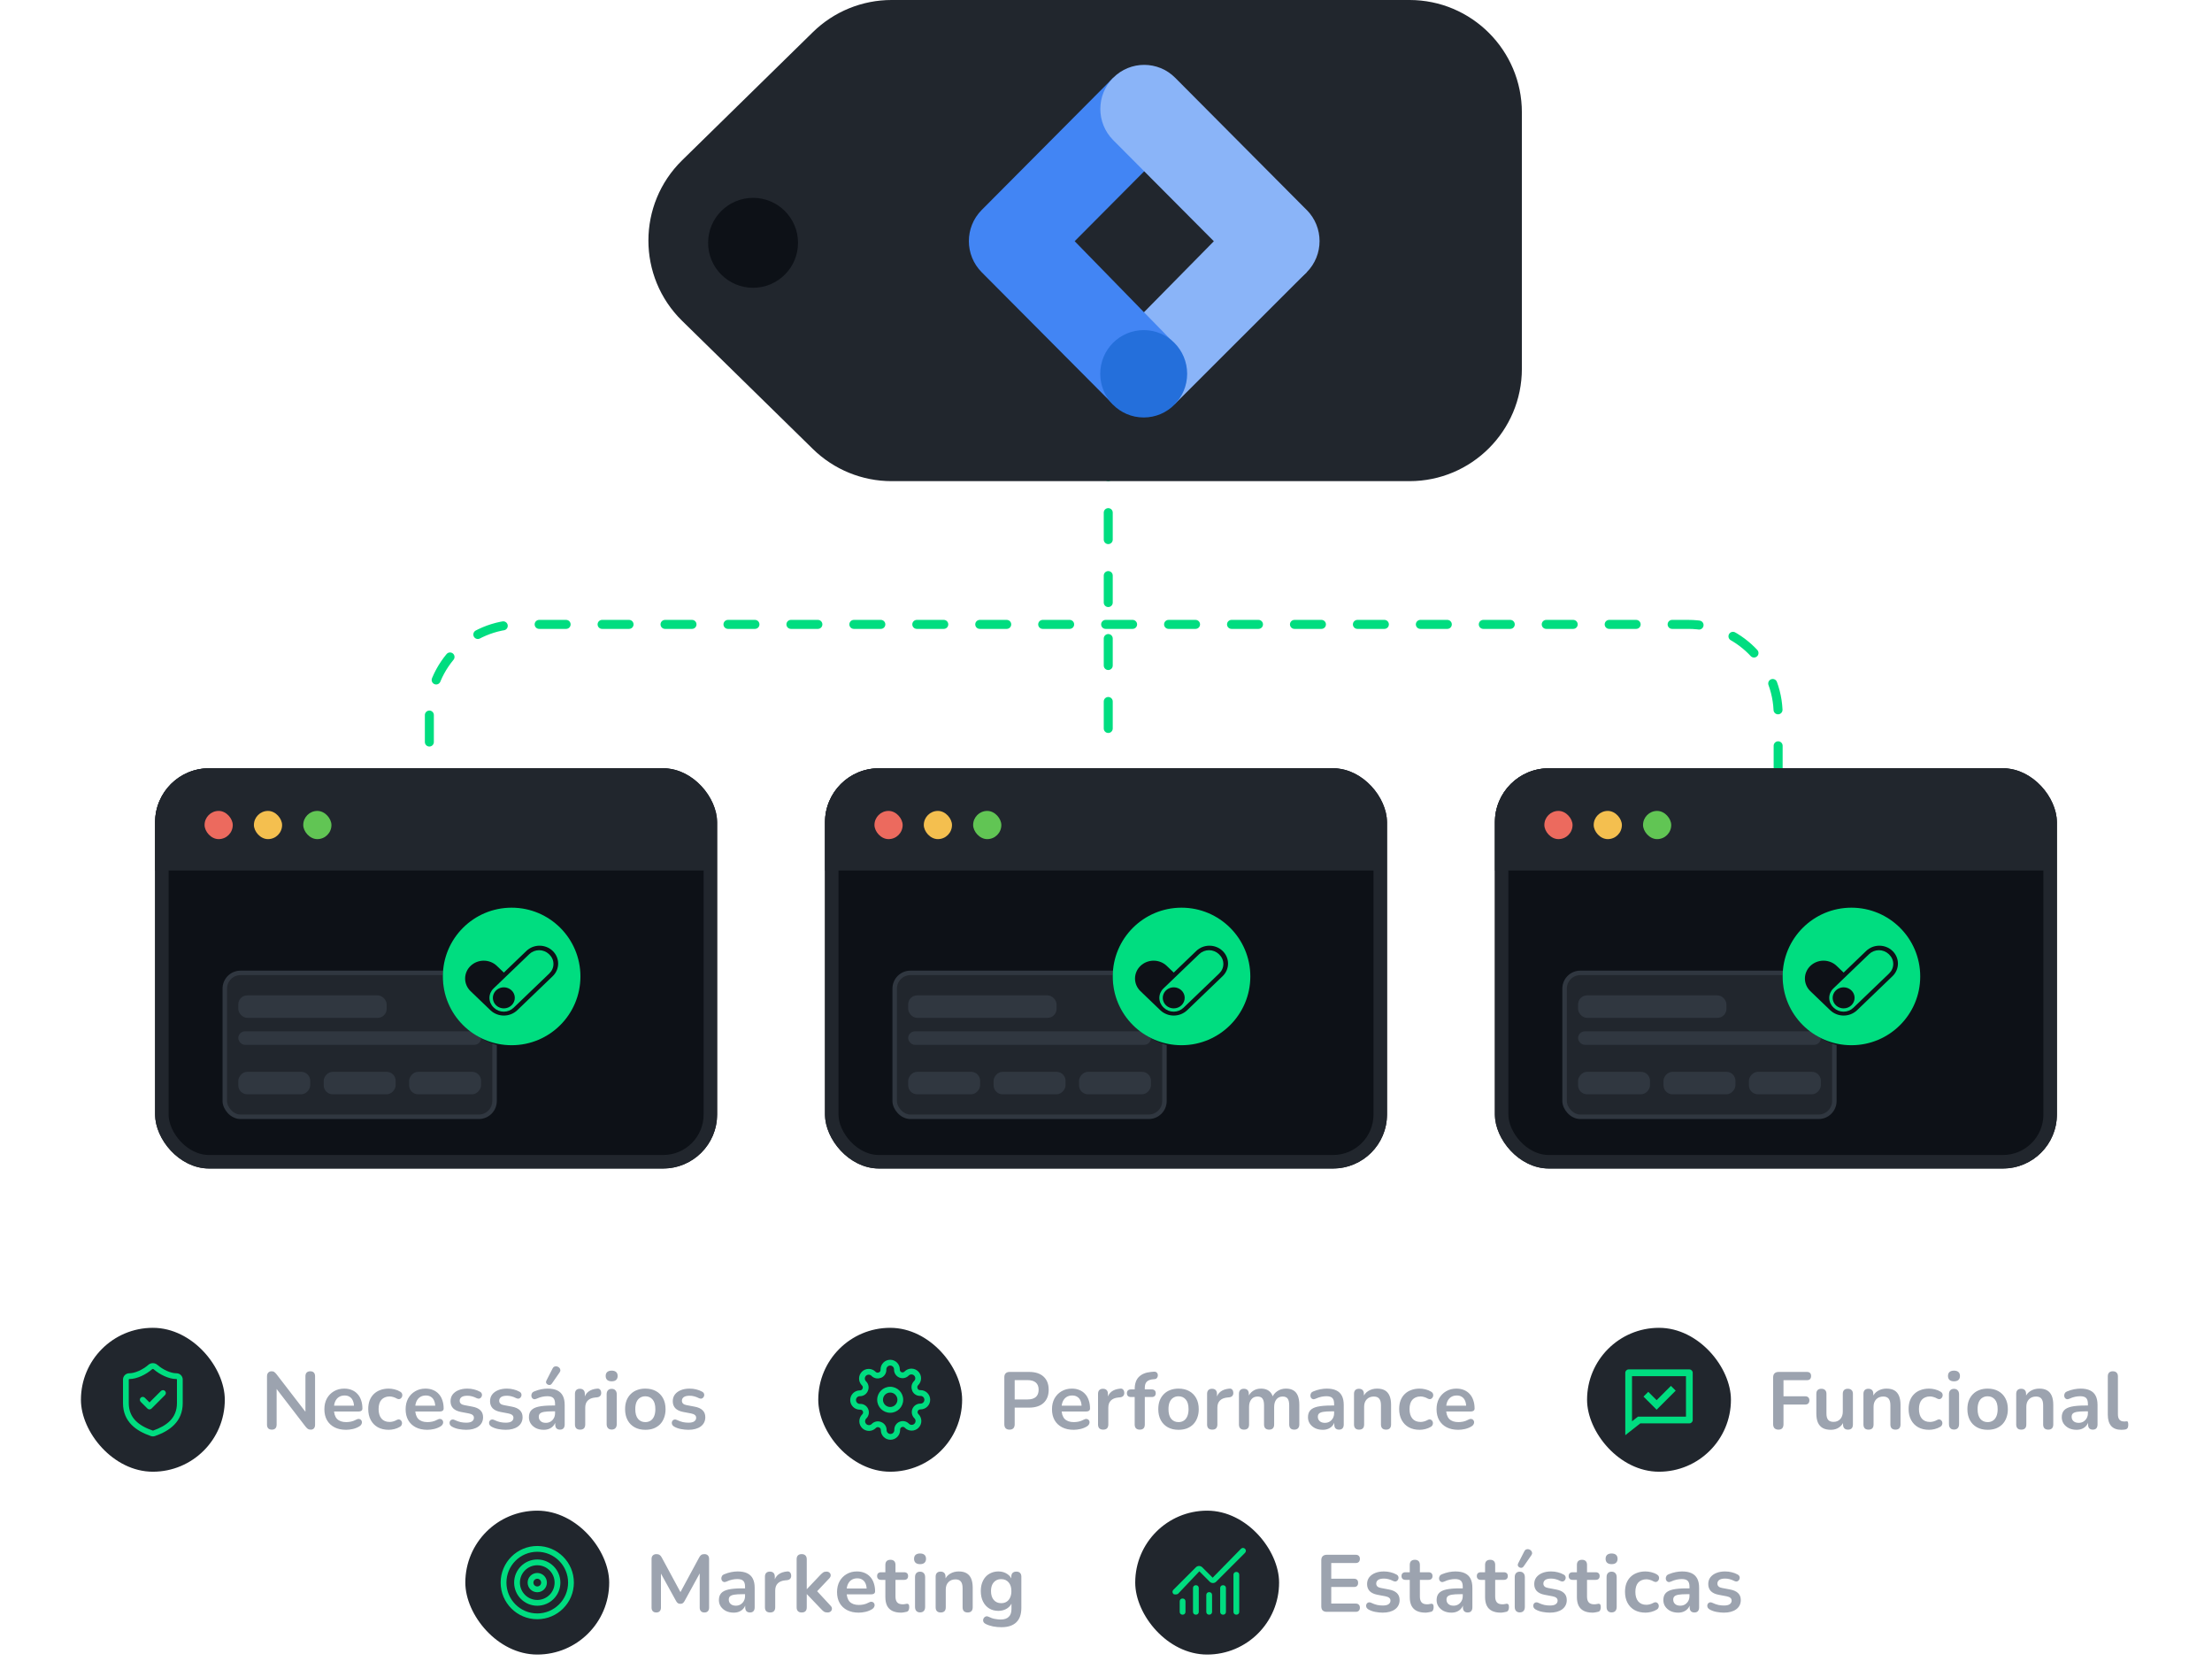 <svg width="492" height="373" viewBox="0 0 492 373" fill="none" xmlns="http://www.w3.org/2000/svg">
<path d="M395.5 199.853V158.853C395.5 147.807 386.546 138.853 375.5 138.853H115.5C104.454 138.853 95.5 147.807 95.5 158.853V199.853" stroke="#00DD80" stroke-width="2" stroke-linecap="round" stroke-dasharray="6 8"/>
<path d="M246.5 161.999L246.5 86.999" stroke="#00DD80" stroke-width="2" stroke-linecap="round" stroke-dasharray="6 8"/>
<path d="M180.81 7.142C185.483 2.563 191.764 -0.001 198.307 -0.001H313.5C327.307 -0.001 338.5 11.191 338.5 24.998V81.999C338.5 95.806 327.307 106.999 313.5 106.999H198.307C191.764 106.999 185.483 104.434 180.81 99.855L151.724 71.355C141.72 61.553 141.72 45.444 151.724 35.642L180.81 7.142Z" fill="#21262D"/>
<path d="M261.294 89.86L247.75 76.231L276.843 46.69L290.636 60.55L261.294 89.86Z" fill="#8AB4F8"/>
<path d="M261.39 31.161L247.6 17.297L218.359 46.689C214.55 50.515 214.547 56.715 218.353 60.544C218.356 60.547 218.359 60.55 218.359 60.55L247.6 89.942L261.128 76.281L239.031 53.639L261.39 31.161Z" fill="#4285F4"/>
<path d="M290.632 46.689L261.39 17.297C257.581 13.468 251.406 13.468 247.597 17.297C243.788 21.126 243.788 27.332 247.597 31.158L276.854 60.55C280.663 64.379 286.838 64.379 290.644 60.55C294.453 56.721 294.453 50.515 290.644 46.689H290.632Z" fill="#8AB4F8"/>
<path d="M254.386 92.841C259.724 92.841 264.051 88.491 264.051 83.126C264.051 77.76 259.724 73.411 254.386 73.411C249.048 73.411 244.721 77.76 244.721 83.126C244.721 88.491 249.048 92.841 254.386 92.841Z" fill="#246FDB"/>
<circle cx="167.5" cy="53.998" r="10" fill="#0D1117"/>
<g clip-path="url(#clip0_5408_30193)">
<rect x="34.5" y="170.853" width="125" height="89" rx="12" fill="#0D1117"/>
<g clip-path="url(#clip1_5408_30193)">
<path d="M34.531 182.584C34.531 175.957 39.904 170.584 46.531 170.584H145.531C152.159 170.584 157.531 175.957 157.531 182.584V193.584H34.531V182.584Z" fill="#21262D"/>
<rect x="45.5" y="180.335" width="6.271" height="6.271" rx="3.136" fill="#EC6A5E"/>
<rect x="56.475" y="180.335" width="6.271" height="6.271" rx="3.136" fill="#F4BF4F"/>
<rect x="67.449" y="180.335" width="6.271" height="6.271" rx="3.136" fill="#61C554"/>
</g>
<rect x="50" y="216.353" width="60" height="32" rx="3.5" fill="#21262D"/>
<rect x="50" y="216.353" width="60" height="32" rx="3.5" stroke="#303740"/>
<rect x="53" y="221.353" width="33" height="5" rx="2" fill="#303740"/>
<rect x="53" y="229.353" width="54" height="3" rx="1.5" fill="#303740"/>
<rect width="16" height="5" rx="2" transform="matrix(1 0 0 -1 53 243.353)" fill="#303740"/>
<rect width="16" height="5" rx="2" transform="matrix(1 0 0 -1 72 243.353)" fill="#303740"/>
<rect width="16" height="5" rx="2" transform="matrix(1 0 0 -1 91 243.353)" fill="#303740"/>
<rect x="98.5" y="201.853" width="31" height="31" rx="15.5" fill="#0D1117"/>
<path d="M113.8 201.853C105.35 201.853 98.5 208.698 98.5 217.146C98.5 225.593 105.35 232.439 113.8 232.439C122.251 232.439 129.101 225.593 129.101 217.146C129.101 208.698 122.251 201.853 113.8 201.853ZM122.933 217.089L115.026 224.682C114.235 225.426 113.173 225.843 112.066 225.843C110.96 225.843 109.897 225.426 109.107 224.682L104.666 220.42C103.89 219.675 103.454 218.664 103.454 217.61C103.454 216.556 103.89 215.546 104.666 214.801C105.442 214.055 106.495 213.637 107.593 213.637C108.69 213.637 109.743 214.055 110.519 214.801L112.067 216.285L117.082 211.47C117.466 211.101 117.922 210.809 118.424 210.609C118.926 210.409 119.464 210.306 120.008 210.306C120.551 210.306 121.089 210.409 121.592 210.609C122.094 210.809 122.55 211.101 122.934 211.47C123.318 211.839 123.623 212.277 123.831 212.759C124.039 213.241 124.146 213.758 124.146 214.28C124.146 214.802 124.039 215.319 123.831 215.801C123.623 216.283 123.318 216.72 122.933 217.089Z" fill="#00DD80"/>
<path d="M122.096 212.176C121.809 211.901 121.469 211.683 121.095 211.534C120.721 211.385 120.32 211.308 119.915 211.308C119.51 211.308 119.109 211.385 118.734 211.534C118.36 211.683 118.02 211.901 117.734 212.176L109.77 219.823C109.483 220.098 109.256 220.424 109.101 220.784C108.946 221.143 108.866 221.528 108.866 221.917C108.866 222.306 108.946 222.691 109.101 223.05C109.256 223.41 109.483 223.736 109.77 224.011L109.872 224.11C110.159 224.385 110.499 224.603 110.873 224.752C111.247 224.901 111.648 224.977 112.053 224.977C112.458 224.977 112.86 224.901 113.234 224.752C113.608 224.603 113.948 224.385 114.234 224.11L122.198 216.463C122.484 216.188 122.712 215.862 122.867 215.502C123.022 215.143 123.102 214.758 123.102 214.369C123.102 213.98 123.022 213.595 122.867 213.235C122.712 212.876 122.484 212.55 122.198 212.275L122.096 212.176ZM112.066 224.246C111.584 224.246 111.113 224.109 110.712 223.852C110.311 223.595 109.998 223.229 109.814 222.802C109.629 222.374 109.581 221.903 109.674 221.449C109.768 220.995 110 220.578 110.341 220.251C110.682 219.923 111.116 219.7 111.589 219.61C112.062 219.519 112.552 219.566 112.998 219.743C113.443 219.92 113.824 220.22 114.092 220.604C114.36 220.989 114.503 221.442 114.503 221.905C114.503 222.525 114.246 223.121 113.789 223.56C113.332 223.999 112.713 224.246 112.066 224.246Z" fill="#00DD80"/>
</g>
<rect x="36" y="172.353" width="122" height="86" rx="10.5" stroke="#21262D" stroke-width="3"/>
<g clip-path="url(#clip2_5408_30193)">
<rect x="183.5" y="170.853" width="125" height="89" rx="12" fill="#0D1117"/>
<g clip-path="url(#clip3_5408_30193)">
<path d="M183.531 182.584C183.531 175.957 188.904 170.584 195.531 170.584H294.531C301.159 170.584 306.531 175.957 306.531 182.584V193.584H183.531V182.584Z" fill="#21262D"/>
<rect x="194.5" y="180.335" width="6.271" height="6.271" rx="3.136" fill="#EC6A5E"/>
<rect x="205.475" y="180.335" width="6.271" height="6.271" rx="3.136" fill="#F4BF4F"/>
<rect x="216.449" y="180.335" width="6.271" height="6.271" rx="3.136" fill="#61C554"/>
</g>
<rect x="199" y="216.353" width="60" height="32" rx="3.5" fill="#21262D"/>
<rect x="199" y="216.353" width="60" height="32" rx="3.5" stroke="#303740"/>
<rect x="202" y="221.353" width="33" height="5" rx="2" fill="#303740"/>
<rect x="202" y="229.353" width="54" height="3" rx="1.5" fill="#303740"/>
<rect width="16" height="5" rx="2" transform="matrix(1 0 0 -1 202 243.353)" fill="#303740"/>
<rect width="16" height="5" rx="2" transform="matrix(1 0 0 -1 221 243.353)" fill="#303740"/>
<rect width="16" height="5" rx="2" transform="matrix(1 0 0 -1 240 243.353)" fill="#303740"/>
<rect x="247.5" y="201.853" width="31" height="31" rx="15.5" fill="#0D1117"/>
<path d="M262.8 201.853C254.35 201.853 247.5 208.698 247.5 217.146C247.5 225.593 254.35 232.439 262.8 232.439C271.251 232.439 278.101 225.593 278.101 217.146C278.101 208.698 271.251 201.853 262.8 201.853ZM271.933 217.089L264.026 224.682C263.235 225.426 262.173 225.843 261.066 225.843C259.96 225.843 258.897 225.426 258.107 224.682L253.666 220.42C252.89 219.675 252.454 218.664 252.454 217.61C252.454 216.556 252.89 215.546 253.666 214.801C254.442 214.055 255.495 213.637 256.593 213.637C257.69 213.637 258.743 214.055 259.519 214.801L261.067 216.285L266.082 211.47C266.466 211.101 266.922 210.809 267.424 210.609C267.926 210.409 268.464 210.306 269.008 210.306C269.551 210.306 270.089 210.409 270.592 210.609C271.094 210.809 271.55 211.101 271.934 211.47C272.318 211.839 272.623 212.277 272.831 212.759C273.039 213.241 273.146 213.758 273.146 214.28C273.146 214.802 273.039 215.319 272.831 215.801C272.623 216.283 272.318 216.72 271.933 217.089Z" fill="#00DD80"/>
<path d="M271.096 212.176C270.809 211.901 270.469 211.683 270.095 211.534C269.721 211.385 269.32 211.308 268.915 211.308C268.51 211.308 268.109 211.385 267.734 211.534C267.36 211.683 267.02 211.901 266.734 212.176L258.77 219.823C258.483 220.098 258.256 220.424 258.101 220.784C257.946 221.143 257.866 221.528 257.866 221.917C257.866 222.306 257.946 222.691 258.101 223.05C258.256 223.41 258.483 223.736 258.77 224.011L258.872 224.11C259.159 224.385 259.499 224.603 259.873 224.752C260.247 224.901 260.648 224.977 261.053 224.977C261.458 224.977 261.86 224.901 262.234 224.752C262.608 224.603 262.948 224.385 263.234 224.11L271.198 216.463C271.484 216.188 271.712 215.862 271.867 215.502C272.022 215.143 272.102 214.758 272.102 214.369C272.102 213.98 272.022 213.595 271.867 213.235C271.712 212.876 271.484 212.55 271.198 212.275L271.096 212.176ZM261.066 224.246C260.584 224.246 260.113 224.109 259.712 223.852C259.311 223.595 258.998 223.229 258.814 222.802C258.629 222.374 258.581 221.903 258.674 221.449C258.768 220.995 259 220.578 259.341 220.251C259.682 219.923 260.116 219.7 260.589 219.61C261.062 219.519 261.552 219.566 261.998 219.743C262.443 219.92 262.824 220.22 263.092 220.604C263.36 220.989 263.503 221.442 263.503 221.905C263.503 222.525 263.246 223.121 262.789 223.56C262.332 223.999 261.713 224.246 261.066 224.246Z" fill="#00DD80"/>
</g>
<rect x="185" y="172.353" width="122" height="86" rx="10.5" stroke="#21262D" stroke-width="3"/>
<g clip-path="url(#clip4_5408_30193)">
<rect x="332.5" y="170.853" width="125" height="89" rx="12" fill="#0D1117"/>
<g clip-path="url(#clip5_5408_30193)">
<path d="M332.531 182.584C332.531 175.957 337.904 170.584 344.531 170.584H443.531C450.159 170.584 455.531 175.957 455.531 182.584V193.584H332.531V182.584Z" fill="#21262D"/>
<rect x="343.5" y="180.335" width="6.271" height="6.271" rx="3.136" fill="#EC6A5E"/>
<rect x="354.475" y="180.335" width="6.271" height="6.271" rx="3.136" fill="#F4BF4F"/>
<rect x="365.449" y="180.335" width="6.271" height="6.271" rx="3.136" fill="#61C554"/>
</g>
<rect x="348" y="216.353" width="60" height="32" rx="3.5" fill="#21262D"/>
<rect x="348" y="216.353" width="60" height="32" rx="3.5" stroke="#303740"/>
<rect x="351" y="221.353" width="33" height="5" rx="2" fill="#303740"/>
<rect x="351" y="229.353" width="54" height="3" rx="1.5" fill="#303740"/>
<rect width="16" height="5" rx="2" transform="matrix(1 0 0 -1 351 243.353)" fill="#303740"/>
<rect width="16" height="5" rx="2" transform="matrix(1 0 0 -1 370 243.353)" fill="#303740"/>
<rect width="16" height="5" rx="2" transform="matrix(1 0 0 -1 389 243.353)" fill="#303740"/>
<rect x="396.5" y="201.853" width="31" height="31" rx="15.5" fill="#0D1117"/>
<path d="M411.8 201.853C403.35 201.853 396.5 208.698 396.5 217.146C396.5 225.593 403.35 232.439 411.8 232.439C420.251 232.439 427.101 225.593 427.101 217.146C427.101 208.698 420.251 201.853 411.8 201.853ZM420.933 217.089L413.026 224.682C412.235 225.426 411.173 225.843 410.066 225.843C408.96 225.843 407.897 225.426 407.107 224.682L402.666 220.42C401.89 219.675 401.454 218.664 401.454 217.61C401.454 216.556 401.89 215.546 402.666 214.801C403.442 214.055 404.495 213.637 405.593 213.637C406.69 213.637 407.743 214.055 408.519 214.801L410.067 216.285L415.082 211.47C415.466 211.101 415.922 210.809 416.424 210.609C416.926 210.409 417.464 210.306 418.008 210.306C418.551 210.306 419.089 210.409 419.592 210.609C420.094 210.809 420.55 211.101 420.934 211.47C421.318 211.839 421.623 212.277 421.831 212.759C422.039 213.241 422.146 213.758 422.146 214.28C422.146 214.802 422.039 215.319 421.831 215.801C421.623 216.283 421.318 216.72 420.933 217.089Z" fill="#00DD80"/>
<path d="M420.096 212.176C419.809 211.901 419.469 211.683 419.095 211.534C418.721 211.385 418.32 211.308 417.915 211.308C417.51 211.308 417.109 211.385 416.734 211.534C416.36 211.683 416.02 211.901 415.734 212.176L407.77 219.823C407.483 220.098 407.256 220.424 407.101 220.784C406.946 221.143 406.866 221.528 406.866 221.917C406.866 222.306 406.946 222.691 407.101 223.05C407.256 223.41 407.483 223.736 407.77 224.011L407.872 224.11C408.159 224.385 408.499 224.603 408.873 224.752C409.247 224.901 409.648 224.977 410.053 224.977C410.458 224.977 410.86 224.901 411.234 224.752C411.608 224.603 411.948 224.385 412.234 224.11L420.198 216.463C420.484 216.188 420.712 215.862 420.867 215.502C421.022 215.143 421.102 214.758 421.102 214.369C421.102 213.98 421.022 213.595 420.867 213.235C420.712 212.876 420.484 212.55 420.198 212.275L420.096 212.176ZM410.066 224.246C409.584 224.246 409.113 224.109 408.712 223.852C408.311 223.595 407.998 223.229 407.814 222.802C407.629 222.374 407.581 221.903 407.674 221.449C407.768 220.995 408 220.578 408.341 220.251C408.682 219.923 409.116 219.7 409.589 219.61C410.062 219.519 410.552 219.566 410.998 219.743C411.443 219.92 411.824 220.22 412.092 220.604C412.36 220.989 412.503 221.442 412.503 221.905C412.503 222.525 412.246 223.121 411.789 223.56C411.332 223.999 410.713 224.246 410.066 224.246Z" fill="#00DD80"/>
</g>
<rect x="334" y="172.353" width="122" height="86" rx="10.5" stroke="#21262D" stroke-width="3"/>
<rect x="18" y="295.284" width="32" height="32" rx="16" fill="#21262D"/>
<path fill-rule="evenodd" clip-rule="evenodd" d="M33.849 304.481C32.474 305.681 30.456 306.677 28.75 306.677C28.721 306.677 28.694 306.688 28.674 306.708C28.654 306.728 28.643 306.756 28.643 306.784V312.034C28.643 313.739 29.232 314.985 30.163 315.939C31.112 316.91 32.445 317.607 33.962 318.131L33.977 318.136C33.999 318.145 34.024 318.146 34.047 318.138C35.559 317.611 36.889 316.912 37.837 315.94C38.768 314.985 39.357 313.739 39.357 312.034V306.784C39.357 306.756 39.346 306.728 39.326 306.708C39.306 306.688 39.278 306.677 39.25 306.677C37.544 306.677 35.534 305.689 34.15 304.481C34.108 304.446 34.055 304.427 34 304.427C33.945 304.427 33.891 304.446 33.849 304.481ZM33.012 303.505C33.288 303.27 33.638 303.141 34 303.141C34.362 303.141 34.712 303.27 34.987 303.505L34.993 303.51C36.234 304.595 37.957 305.391 39.25 305.391C39.619 305.391 39.974 305.538 40.235 305.799C40.496 306.06 40.643 306.415 40.643 306.784V312.034C40.643 314.079 39.919 315.646 38.758 316.837C37.613 318.011 36.072 318.794 34.466 319.354L34.461 319.355C34.16 319.457 33.834 319.453 33.536 319.345C31.928 318.789 30.387 318.009 29.243 316.837C28.08 315.646 27.357 314.079 27.357 312.034V306.784C27.357 306.415 27.504 306.06 27.765 305.799C28.026 305.538 28.38 305.391 28.75 305.391C30.042 305.391 31.772 304.588 33.007 303.51L33.012 303.505Z" fill="#00DD80"/>
<path fill-rule="evenodd" clip-rule="evenodd" d="M36.704 309.329C36.955 309.581 36.955 309.988 36.704 310.239L33.704 313.239C33.453 313.49 33.046 313.49 32.795 313.239L31.295 311.739C31.044 311.488 31.044 311.081 31.295 310.829C31.546 310.578 31.953 310.578 32.204 310.829L33.25 311.875L35.795 309.329C36.046 309.078 36.453 309.078 36.704 309.329Z" fill="#00DD80"/>
<path d="M60.466 317.928C60.118 317.928 59.848 317.832 59.656 317.64C59.476 317.448 59.386 317.172 59.386 316.812V306.102C59.386 305.73 59.476 305.448 59.656 305.256C59.848 305.052 60.094 304.95 60.394 304.95C60.67 304.95 60.874 305.004 61.006 305.112C61.15 305.208 61.318 305.376 61.51 305.616L68.404 314.562H67.936V306.048C67.936 305.7 68.026 305.43 68.206 305.238C68.398 305.046 68.668 304.95 69.016 304.95C69.364 304.95 69.628 305.046 69.808 305.238C69.988 305.43 70.078 305.7 70.078 306.048V316.848C70.078 317.184 69.994 317.448 69.826 317.64C69.658 317.832 69.43 317.928 69.142 317.928C68.866 317.928 68.644 317.874 68.476 317.766C68.32 317.658 68.146 317.484 67.954 317.244L61.078 308.298H61.528V316.812C61.528 317.172 61.438 317.448 61.258 317.64C61.078 317.832 60.814 317.928 60.466 317.928ZM76.973 317.964C75.977 317.964 75.119 317.778 74.399 317.406C73.679 317.034 73.121 316.506 72.725 315.822C72.341 315.138 72.149 314.328 72.149 313.392C72.149 312.48 72.335 311.682 72.707 310.998C73.091 310.314 73.613 309.78 74.273 309.396C74.945 309 75.707 308.802 76.559 308.802C77.183 308.802 77.741 308.904 78.233 309.108C78.737 309.312 79.163 309.606 79.511 309.99C79.871 310.374 80.141 310.842 80.321 311.394C80.513 311.934 80.609 312.546 80.609 313.23C80.609 313.446 80.531 313.614 80.375 313.734C80.231 313.842 80.021 313.896 79.745 313.896H73.967V312.6H79.025L78.737 312.87C78.737 312.318 78.653 311.856 78.485 311.484C78.329 311.112 78.095 310.83 77.783 310.638C77.483 310.434 77.105 310.332 76.649 310.332C76.145 310.332 75.713 310.452 75.353 310.692C75.005 310.92 74.735 311.25 74.543 311.682C74.363 312.102 74.273 312.606 74.273 313.194V313.32C74.273 314.304 74.501 315.042 74.957 315.534C75.425 316.014 76.109 316.254 77.009 316.254C77.321 316.254 77.669 316.218 78.053 316.146C78.449 316.062 78.821 315.924 79.169 315.732C79.421 315.588 79.643 315.528 79.835 315.552C80.027 315.564 80.177 315.63 80.285 315.75C80.405 315.87 80.477 316.02 80.501 316.2C80.525 316.368 80.489 316.542 80.393 316.722C80.309 316.902 80.159 317.058 79.943 317.19C79.523 317.454 79.037 317.652 78.485 317.784C77.945 317.904 77.441 317.964 76.973 317.964ZM86.459 317.964C85.535 317.964 84.731 317.778 84.047 317.406C83.363 317.022 82.835 316.482 82.463 315.786C82.091 315.09 81.905 314.274 81.905 313.338C81.905 312.63 82.007 312 82.211 311.448C82.427 310.884 82.733 310.41 83.129 310.026C83.525 309.63 84.005 309.33 84.569 309.126C85.133 308.91 85.763 308.802 86.459 308.802C86.855 308.802 87.281 308.856 87.737 308.964C88.205 309.072 88.643 309.252 89.051 309.504C89.243 309.624 89.369 309.768 89.429 309.936C89.489 310.104 89.501 310.278 89.465 310.458C89.429 310.626 89.351 310.776 89.231 310.908C89.123 311.028 88.985 311.106 88.817 311.142C88.649 311.166 88.463 311.124 88.259 311.016C87.995 310.86 87.725 310.746 87.449 310.674C87.173 310.59 86.909 310.548 86.657 310.548C86.261 310.548 85.913 310.614 85.613 310.746C85.313 310.866 85.055 311.046 84.839 311.286C84.635 311.514 84.479 311.802 84.371 312.15C84.263 312.498 84.209 312.9 84.209 313.356C84.209 314.244 84.419 314.946 84.839 315.462C85.271 315.966 85.877 316.218 86.657 316.218C86.909 316.218 87.167 316.182 87.431 316.11C87.707 316.038 87.983 315.924 88.259 315.768C88.463 315.66 88.643 315.624 88.799 315.66C88.967 315.696 89.105 315.78 89.213 315.912C89.321 316.032 89.387 316.182 89.411 316.362C89.435 316.53 89.411 316.698 89.339 316.866C89.279 317.034 89.159 317.172 88.979 317.28C88.583 317.52 88.163 317.694 87.719 317.802C87.275 317.91 86.855 317.964 86.459 317.964ZM95.043 317.964C94.047 317.964 93.189 317.778 92.469 317.406C91.749 317.034 91.191 316.506 90.795 315.822C90.411 315.138 90.219 314.328 90.219 313.392C90.219 312.48 90.405 311.682 90.777 310.998C91.161 310.314 91.683 309.78 92.343 309.396C93.015 309 93.777 308.802 94.629 308.802C95.253 308.802 95.811 308.904 96.303 309.108C96.807 309.312 97.233 309.606 97.581 309.99C97.941 310.374 98.211 310.842 98.391 311.394C98.583 311.934 98.679 312.546 98.679 313.23C98.679 313.446 98.601 313.614 98.445 313.734C98.301 313.842 98.091 313.896 97.815 313.896H92.037V312.6H97.095L96.807 312.87C96.807 312.318 96.723 311.856 96.555 311.484C96.399 311.112 96.165 310.83 95.853 310.638C95.553 310.434 95.175 310.332 94.719 310.332C94.215 310.332 93.783 310.452 93.423 310.692C93.075 310.92 92.805 311.25 92.613 311.682C92.433 312.102 92.343 312.606 92.343 313.194V313.32C92.343 314.304 92.571 315.042 93.027 315.534C93.495 316.014 94.179 316.254 95.079 316.254C95.391 316.254 95.739 316.218 96.123 316.146C96.519 316.062 96.891 315.924 97.239 315.732C97.491 315.588 97.713 315.528 97.905 315.552C98.097 315.564 98.247 315.63 98.355 315.75C98.475 315.87 98.547 316.02 98.571 316.2C98.595 316.368 98.559 316.542 98.463 316.722C98.379 316.902 98.229 317.058 98.013 317.19C97.593 317.454 97.107 317.652 96.555 317.784C96.015 317.904 95.511 317.964 95.043 317.964ZM103.683 317.964C103.167 317.964 102.621 317.91 102.045 317.802C101.469 317.694 100.953 317.508 100.497 317.244C100.305 317.124 100.167 316.986 100.083 316.83C100.011 316.662 99.981 316.5 99.993 316.344C100.017 316.176 100.077 316.032 100.173 315.912C100.281 315.792 100.413 315.714 100.569 315.678C100.737 315.642 100.917 315.672 101.109 315.768C101.589 315.996 102.039 316.158 102.459 316.254C102.879 316.338 103.293 316.38 103.701 316.38C104.277 316.38 104.703 316.284 104.979 316.092C105.267 315.888 105.411 315.624 105.411 315.3C105.411 315.024 105.315 314.814 105.123 314.67C104.943 314.514 104.667 314.4 104.295 314.328L102.495 313.986C101.751 313.842 101.181 313.572 100.785 313.176C100.401 312.768 100.209 312.246 100.209 311.61C100.209 311.034 100.365 310.536 100.677 310.116C101.001 309.696 101.445 309.372 102.009 309.144C102.573 308.916 103.221 308.802 103.953 308.802C104.481 308.802 104.973 308.862 105.429 308.982C105.897 309.09 106.347 309.264 106.779 309.504C106.959 309.6 107.079 309.726 107.139 309.882C107.211 310.038 107.229 310.2 107.193 310.368C107.157 310.524 107.085 310.668 106.977 310.8C106.869 310.92 106.731 310.998 106.563 311.034C106.407 311.058 106.227 311.022 106.023 310.926C105.651 310.734 105.291 310.596 104.943 310.512C104.607 310.428 104.283 310.386 103.971 310.386C103.383 310.386 102.945 310.488 102.657 310.692C102.381 310.896 102.243 311.166 102.243 311.502C102.243 311.754 102.327 311.964 102.495 312.132C102.663 312.3 102.921 312.414 103.269 312.474L105.069 312.816C105.849 312.96 106.437 313.224 106.833 313.608C107.241 313.992 107.445 314.508 107.445 315.156C107.445 316.032 107.103 316.722 106.419 317.226C105.735 317.718 104.823 317.964 103.683 317.964ZM112.472 317.964C111.956 317.964 111.41 317.91 110.834 317.802C110.258 317.694 109.742 317.508 109.286 317.244C109.094 317.124 108.956 316.986 108.872 316.83C108.8 316.662 108.77 316.5 108.782 316.344C108.806 316.176 108.866 316.032 108.962 315.912C109.07 315.792 109.202 315.714 109.358 315.678C109.526 315.642 109.706 315.672 109.898 315.768C110.378 315.996 110.828 316.158 111.248 316.254C111.668 316.338 112.082 316.38 112.49 316.38C113.066 316.38 113.492 316.284 113.768 316.092C114.056 315.888 114.2 315.624 114.2 315.3C114.2 315.024 114.104 314.814 113.912 314.67C113.732 314.514 113.456 314.4 113.084 314.328L111.284 313.986C110.54 313.842 109.97 313.572 109.574 313.176C109.19 312.768 108.998 312.246 108.998 311.61C108.998 311.034 109.154 310.536 109.466 310.116C109.79 309.696 110.234 309.372 110.798 309.144C111.362 308.916 112.01 308.802 112.742 308.802C113.27 308.802 113.762 308.862 114.218 308.982C114.686 309.09 115.136 309.264 115.568 309.504C115.748 309.6 115.868 309.726 115.928 309.882C116 310.038 116.018 310.2 115.982 310.368C115.946 310.524 115.874 310.668 115.766 310.8C115.658 310.92 115.52 310.998 115.352 311.034C115.196 311.058 115.016 311.022 114.812 310.926C114.44 310.734 114.08 310.596 113.732 310.512C113.396 310.428 113.072 310.386 112.76 310.386C112.172 310.386 111.734 310.488 111.446 310.692C111.17 310.896 111.032 311.166 111.032 311.502C111.032 311.754 111.116 311.964 111.284 312.132C111.452 312.3 111.71 312.414 112.058 312.474L113.858 312.816C114.638 312.96 115.226 313.224 115.622 313.608C116.03 313.992 116.234 314.508 116.234 315.156C116.234 316.032 115.892 316.722 115.208 317.226C114.524 317.718 113.612 317.964 112.472 317.964ZM120.937 317.964C120.301 317.964 119.731 317.844 119.227 317.604C118.735 317.352 118.345 317.016 118.057 316.596C117.781 316.176 117.643 315.702 117.643 315.174C117.643 314.526 117.811 314.016 118.147 313.644C118.483 313.26 119.029 312.984 119.785 312.816C120.541 312.648 121.555 312.564 122.827 312.564H123.727V313.86H122.845C122.101 313.86 121.507 313.896 121.063 313.968C120.619 314.04 120.301 314.166 120.109 314.346C119.929 314.514 119.839 314.754 119.839 315.066C119.839 315.462 119.977 315.786 120.253 316.038C120.529 316.29 120.913 316.416 121.405 316.416C121.801 316.416 122.149 316.326 122.449 316.146C122.761 315.954 123.007 315.696 123.187 315.372C123.367 315.048 123.457 314.676 123.457 314.256V312.186C123.457 311.586 123.325 311.154 123.061 310.89C122.797 310.626 122.353 310.494 121.729 310.494C121.381 310.494 121.003 310.536 120.595 310.62C120.199 310.704 119.779 310.848 119.335 311.052C119.107 311.16 118.903 311.19 118.723 311.142C118.555 311.094 118.423 310.998 118.327 310.854C118.231 310.698 118.183 310.53 118.183 310.35C118.183 310.17 118.231 309.996 118.327 309.828C118.423 309.648 118.585 309.516 118.813 309.432C119.365 309.204 119.893 309.042 120.397 308.946C120.913 308.85 121.381 308.802 121.801 308.802C122.665 308.802 123.373 308.934 123.925 309.198C124.489 309.462 124.909 309.864 125.185 310.404C125.461 310.932 125.599 311.616 125.599 312.456V316.776C125.599 317.148 125.509 317.436 125.329 317.64C125.149 317.832 124.891 317.928 124.555 317.928C124.219 317.928 123.955 317.832 123.763 317.64C123.583 317.436 123.493 317.148 123.493 316.776V315.912H123.637C123.553 316.332 123.385 316.698 123.133 317.01C122.893 317.31 122.587 317.544 122.215 317.712C121.843 317.88 121.417 317.964 120.937 317.964ZM122.737 307.704C122.617 307.872 122.473 307.968 122.305 307.992C122.137 308.016 121.975 307.986 121.819 307.902C121.663 307.818 121.549 307.698 121.477 307.542C121.417 307.386 121.435 307.212 121.531 307.02L122.899 304.338C123.007 304.11 123.151 303.966 123.331 303.906C123.511 303.834 123.697 303.822 123.889 303.87C124.081 303.918 124.243 304.008 124.375 304.14C124.519 304.272 124.603 304.434 124.627 304.626C124.663 304.806 124.615 304.992 124.483 305.184L122.737 307.704ZM129.035 317.928C128.663 317.928 128.375 317.832 128.171 317.64C127.979 317.436 127.883 317.148 127.883 316.776V309.972C127.883 309.6 127.979 309.318 128.171 309.126C128.363 308.934 128.633 308.838 128.981 308.838C129.329 308.838 129.599 308.934 129.791 309.126C129.983 309.318 130.079 309.6 130.079 309.972V311.106H129.899C130.067 310.386 130.397 309.84 130.889 309.468C131.381 309.096 132.035 308.874 132.851 308.802C133.103 308.778 133.301 308.844 133.445 309C133.601 309.144 133.691 309.372 133.715 309.684C133.739 309.984 133.667 310.23 133.499 310.422C133.343 310.602 133.103 310.71 132.779 310.746L132.383 310.782C131.651 310.854 131.099 311.082 130.727 311.466C130.355 311.838 130.169 312.366 130.169 313.05V316.776C130.169 317.148 130.073 317.436 129.881 317.64C129.689 317.832 129.407 317.928 129.035 317.928ZM136.048 317.91C135.688 317.91 135.412 317.802 135.22 317.586C135.028 317.37 134.932 317.07 134.932 316.686V310.08C134.932 309.684 135.028 309.384 135.22 309.18C135.412 308.964 135.688 308.856 136.048 308.856C136.408 308.856 136.684 308.964 136.876 309.18C137.08 309.384 137.182 309.684 137.182 310.08V316.686C137.182 317.07 137.086 317.37 136.894 317.586C136.702 317.802 136.42 317.91 136.048 317.91ZM136.048 307.182C135.628 307.182 135.298 307.08 135.058 306.876C134.83 306.66 134.716 306.366 134.716 305.994C134.716 305.61 134.83 305.316 135.058 305.112C135.298 304.908 135.628 304.806 136.048 304.806C136.48 304.806 136.81 304.908 137.038 305.112C137.266 305.316 137.38 305.61 137.38 305.994C137.38 306.366 137.266 306.66 137.038 306.876C136.81 307.08 136.48 307.182 136.048 307.182ZM143.534 317.964C142.622 317.964 141.83 317.778 141.158 317.406C140.486 317.034 139.964 316.506 139.592 315.822C139.22 315.126 139.034 314.31 139.034 313.374C139.034 312.666 139.136 312.036 139.34 311.484C139.556 310.92 139.862 310.44 140.258 310.044C140.654 309.636 141.128 309.33 141.68 309.126C142.232 308.91 142.85 308.802 143.534 308.802C144.446 308.802 145.238 308.988 145.91 309.36C146.582 309.732 147.104 310.26 147.476 310.944C147.848 311.628 148.034 312.438 148.034 313.374C148.034 314.082 147.926 314.718 147.71 315.282C147.506 315.846 147.206 316.332 146.81 316.74C146.414 317.136 145.94 317.442 145.388 317.658C144.836 317.862 144.218 317.964 143.534 317.964ZM143.534 316.254C143.978 316.254 144.368 316.146 144.704 315.93C145.04 315.714 145.298 315.396 145.478 314.976C145.67 314.544 145.766 314.01 145.766 313.374C145.766 312.414 145.562 311.7 145.154 311.232C144.746 310.752 144.206 310.512 143.534 310.512C143.09 310.512 142.7 310.62 142.364 310.836C142.028 311.04 141.764 311.358 141.572 311.79C141.392 312.21 141.302 312.738 141.302 313.374C141.302 314.322 141.506 315.042 141.914 315.534C142.322 316.014 142.862 316.254 143.534 316.254ZM153.113 317.964C152.597 317.964 152.051 317.91 151.475 317.802C150.899 317.694 150.383 317.508 149.927 317.244C149.735 317.124 149.597 316.986 149.513 316.83C149.441 316.662 149.411 316.5 149.423 316.344C149.447 316.176 149.507 316.032 149.603 315.912C149.711 315.792 149.843 315.714 149.999 315.678C150.167 315.642 150.347 315.672 150.539 315.768C151.019 315.996 151.469 316.158 151.889 316.254C152.309 316.338 152.723 316.38 153.131 316.38C153.707 316.38 154.133 316.284 154.409 316.092C154.697 315.888 154.841 315.624 154.841 315.3C154.841 315.024 154.745 314.814 154.553 314.67C154.373 314.514 154.097 314.4 153.725 314.328L151.925 313.986C151.181 313.842 150.611 313.572 150.215 313.176C149.831 312.768 149.639 312.246 149.639 311.61C149.639 311.034 149.795 310.536 150.107 310.116C150.431 309.696 150.875 309.372 151.439 309.144C152.003 308.916 152.651 308.802 153.383 308.802C153.911 308.802 154.403 308.862 154.859 308.982C155.327 309.09 155.777 309.264 156.209 309.504C156.389 309.6 156.509 309.726 156.569 309.882C156.641 310.038 156.659 310.2 156.623 310.368C156.587 310.524 156.515 310.668 156.407 310.8C156.299 310.92 156.161 310.998 155.993 311.034C155.837 311.058 155.657 311.022 155.453 310.926C155.081 310.734 154.721 310.596 154.373 310.512C154.037 310.428 153.713 310.386 153.401 310.386C152.813 310.386 152.375 310.488 152.087 310.692C151.811 310.896 151.673 311.166 151.673 311.502C151.673 311.754 151.757 311.964 151.925 312.132C152.093 312.3 152.351 312.414 152.699 312.474L154.499 312.816C155.279 312.96 155.867 313.224 156.263 313.608C156.671 313.992 156.875 314.508 156.875 315.156C156.875 316.032 156.533 316.722 155.849 317.226C155.165 317.718 154.253 317.964 153.113 317.964Z" fill="#9CA3AF"/>
<rect x="182" y="295.284" width="32" height="32" rx="16" fill="#21262D"/>
<path fill-rule="evenodd" clip-rule="evenodd" d="M198 303.677C197.772 303.677 197.554 303.767 197.394 303.928C197.233 304.089 197.143 304.307 197.143 304.534V304.664C197.141 305.031 197.033 305.389 196.83 305.695C196.628 306.001 196.34 306.241 196.003 306.385C195.945 306.41 195.884 306.426 195.822 306.433C195.513 306.543 195.179 306.571 194.855 306.512C194.485 306.445 194.144 306.269 193.875 306.006L193.87 306.001L193.825 305.956C193.746 305.877 193.651 305.813 193.547 305.77C193.443 305.727 193.331 305.705 193.219 305.705C193.106 305.705 192.994 305.727 192.89 305.77C192.786 305.813 192.692 305.876 192.612 305.956C192.532 306.036 192.469 306.131 192.426 306.235C192.382 306.339 192.36 306.45 192.36 306.563C192.36 306.676 192.382 306.787 192.426 306.891C192.469 306.995 192.532 307.09 192.612 307.169L192.662 307.22C192.925 307.488 193.101 307.829 193.168 308.199C193.234 308.562 193.191 308.936 193.046 309.275C192.914 309.621 192.684 309.921 192.382 310.136C192.075 310.356 191.71 310.478 191.332 310.487L191.317 310.487L191.25 310.487C191.022 310.487 190.804 310.577 190.644 310.738C190.483 310.899 190.393 311.117 190.393 311.344C190.393 311.572 190.483 311.79 190.644 311.95C190.804 312.111 191.022 312.201 191.25 312.201H191.38C191.747 312.203 192.105 312.311 192.411 312.514C192.715 312.716 192.955 313.002 193.099 313.338C193.25 313.681 193.295 314.061 193.228 314.429C193.161 314.799 192.985 315.14 192.722 315.409L192.717 315.414L192.672 315.459C192.592 315.538 192.529 315.633 192.486 315.737C192.442 315.841 192.42 315.953 192.42 316.065C192.42 316.178 192.442 316.29 192.486 316.394C192.529 316.498 192.592 316.592 192.672 316.672C192.751 316.752 192.846 316.815 192.95 316.858C193.054 316.902 193.166 316.924 193.279 316.924C193.391 316.924 193.503 316.902 193.607 316.858C193.711 316.815 193.805 316.752 193.885 316.672L193.935 316.622C194.204 316.359 194.545 316.183 194.915 316.116C195.278 316.05 195.652 316.093 195.991 316.238C196.337 316.37 196.636 316.6 196.852 316.902C197.072 317.209 197.194 317.574 197.202 317.952L197.203 317.967L197.203 318.034C197.203 318.262 197.293 318.48 197.454 318.64C197.614 318.801 197.832 318.891 198.06 318.891C198.287 318.891 198.505 318.801 198.666 318.64C198.827 318.48 198.917 318.262 198.917 318.034V317.907L198.917 317.904C198.918 317.537 199.027 317.179 199.23 316.873C199.431 316.569 199.718 316.329 200.053 316.185C200.396 316.034 200.776 315.989 201.145 316.056C201.515 316.123 201.856 316.299 202.124 316.562L202.129 316.567L202.174 316.612C202.254 316.692 202.349 316.755 202.453 316.798C202.557 316.842 202.668 316.864 202.781 316.864C202.894 316.864 203.005 316.842 203.109 316.798C203.213 316.755 203.308 316.692 203.387 316.612C203.467 316.533 203.531 316.438 203.574 316.334C203.617 316.23 203.639 316.118 203.639 316.005C203.639 315.893 203.617 315.781 203.574 315.677C203.531 315.573 203.468 315.479 203.388 315.399L203.338 315.349C203.075 315.08 202.899 314.739 202.832 314.369C202.765 314.001 202.81 313.621 202.96 313.278C203.105 312.942 203.344 312.656 203.649 312.454C203.955 312.251 204.313 312.143 204.68 312.141L204.682 312.141L204.75 312.141C204.977 312.141 205.195 312.051 205.356 311.89C205.517 311.73 205.607 311.512 205.607 311.284C205.607 311.057 205.517 310.839 205.356 310.678C205.195 310.517 204.977 310.427 204.75 310.427H204.622L204.62 310.427C204.253 310.426 203.895 310.317 203.589 310.114C203.283 309.912 203.043 309.625 202.899 309.287C202.874 309.23 202.858 309.169 202.851 309.107C202.741 308.797 202.713 308.464 202.772 308.139C202.839 307.769 203.015 307.428 203.278 307.16L203.283 307.155L203.328 307.11C203.407 307.03 203.471 306.935 203.514 306.831C203.557 306.727 203.579 306.616 203.579 306.503C203.579 306.39 203.557 306.279 203.514 306.175C203.471 306.071 203.408 305.976 203.328 305.897C203.248 305.817 203.153 305.753 203.049 305.71C202.945 305.667 202.834 305.645 202.721 305.645C202.608 305.645 202.497 305.667 202.393 305.71C202.289 305.753 202.194 305.816 202.115 305.896L202.064 305.946C201.796 306.209 201.455 306.385 201.085 306.452C200.716 306.519 200.336 306.474 199.993 306.324C199.658 306.179 199.371 305.94 199.17 305.635C198.967 305.329 198.858 304.971 198.857 304.604L198.857 304.602V304.534C198.857 304.307 198.767 304.089 198.606 303.928C198.445 303.767 198.227 303.677 198 303.677ZM196.485 303.019C196.886 302.617 197.431 302.391 198 302.391C198.568 302.391 199.113 302.617 199.515 303.019C199.917 303.421 200.143 303.966 200.143 304.534V304.6C200.143 304.716 200.178 304.829 200.241 304.925C200.306 305.022 200.396 305.098 200.503 305.143L200.509 305.146C200.618 305.194 200.739 305.208 200.856 305.187C200.971 305.166 201.079 305.111 201.163 305.029L201.205 304.987C201.404 304.788 201.64 304.63 201.9 304.522C202.161 304.414 202.439 304.359 202.721 304.359C203.003 304.359 203.281 304.414 203.542 304.522C203.802 304.63 204.038 304.788 204.237 304.987C204.436 305.186 204.594 305.422 204.702 305.682C204.81 305.943 204.865 306.221 204.865 306.503C204.865 306.785 204.81 307.063 204.702 307.324C204.594 307.584 204.436 307.82 204.237 308.019C204.237 308.019 204.237 308.019 204.237 308.019L204.195 308.061C204.113 308.145 204.058 308.253 204.037 308.368C204.016 308.485 204.03 308.606 204.078 308.715C204.099 308.762 204.114 308.811 204.123 308.861C204.168 308.933 204.228 308.995 204.299 309.043C204.395 309.106 204.508 309.141 204.624 309.141H204.75C205.318 309.141 205.863 309.367 206.265 309.769C206.667 310.171 206.893 310.716 206.893 311.284C206.893 311.853 206.667 312.398 206.265 312.799C205.863 313.201 205.318 313.427 204.75 313.427H204.684C204.568 313.428 204.455 313.462 204.359 313.526C204.262 313.59 204.186 313.681 204.141 313.787L204.138 313.794C204.09 313.902 204.076 314.023 204.097 314.14C204.118 314.256 204.173 314.363 204.255 314.448L204.297 314.489C204.297 314.489 204.297 314.489 204.297 314.489C204.496 314.688 204.654 314.925 204.762 315.185C204.87 315.445 204.925 315.724 204.925 316.005C204.925 316.287 204.87 316.566 204.762 316.826C204.654 317.086 204.496 317.322 204.297 317.521C204.098 317.72 203.862 317.878 203.602 317.986C203.341 318.094 203.063 318.15 202.781 318.15C202.499 318.15 202.221 318.094 201.96 317.986C201.7 317.878 201.464 317.72 201.265 317.521C201.265 317.521 201.265 317.521 201.265 317.521L201.223 317.479C201.139 317.397 201.031 317.342 200.916 317.321C200.799 317.3 200.678 317.314 200.569 317.362L200.563 317.365C200.456 317.411 200.366 317.487 200.302 317.583C200.238 317.68 200.203 317.793 200.203 317.908V318.034C200.203 318.603 199.977 319.148 199.575 319.549C199.173 319.951 198.628 320.177 198.06 320.177C197.491 320.177 196.946 319.951 196.545 319.549C196.143 319.148 195.917 318.603 195.917 318.034V317.976C195.913 317.858 195.875 317.745 195.806 317.65C195.737 317.553 195.64 317.479 195.528 317.438C195.515 317.433 195.503 317.428 195.49 317.422C195.382 317.374 195.261 317.36 195.144 317.381C195.028 317.402 194.921 317.457 194.836 317.539L194.795 317.581C194.795 317.581 194.795 317.581 194.795 317.581C194.596 317.78 194.359 317.938 194.099 318.046C193.839 318.154 193.56 318.21 193.279 318.21C192.997 318.21 192.718 318.154 192.458 318.046C192.198 317.938 191.962 317.781 191.763 317.582C191.564 317.383 191.406 317.146 191.298 316.886C191.19 316.626 191.135 316.347 191.135 316.065C191.135 315.784 191.19 315.505 191.298 315.245C191.406 314.985 191.564 314.748 191.763 314.549L191.805 314.508C191.887 314.423 191.942 314.316 191.963 314.2C191.984 314.083 191.97 313.962 191.922 313.854L191.919 313.847C191.873 313.741 191.797 313.65 191.701 313.586C191.604 313.522 191.491 313.488 191.376 313.487H191.25C190.681 313.487 190.136 313.261 189.735 312.859C189.333 312.458 189.107 311.913 189.107 311.344C189.107 310.776 189.333 310.231 189.735 309.829C190.136 309.427 190.681 309.201 191.25 309.201H191.308C191.426 309.197 191.539 309.159 191.634 309.091C191.731 309.021 191.805 308.924 191.846 308.812C191.851 308.8 191.856 308.787 191.862 308.775C191.91 308.666 191.924 308.545 191.903 308.428C191.882 308.313 191.827 308.205 191.745 308.121L191.703 308.079C191.703 308.079 191.703 308.079 191.703 308.079C191.504 307.88 191.346 307.644 191.238 307.384C191.13 307.123 191.075 306.845 191.075 306.563C191.075 306.281 191.13 306.003 191.238 305.742C191.346 305.482 191.504 305.246 191.703 305.047C191.902 304.848 192.138 304.69 192.398 304.582C192.658 304.474 192.937 304.419 193.219 304.419C193.5 304.419 193.779 304.474 194.039 304.582C194.299 304.69 194.535 304.848 194.734 305.047L194.776 305.089C194.861 305.171 194.968 305.226 195.084 305.247C195.201 305.268 195.322 305.254 195.43 305.206C195.477 305.185 195.527 305.17 195.577 305.161C195.649 305.116 195.711 305.056 195.758 304.985C195.822 304.889 195.856 304.776 195.857 304.66V304.534C195.857 303.966 196.083 303.421 196.485 303.019ZM198 309.677C197.112 309.677 196.393 310.397 196.393 311.284C196.393 312.172 197.112 312.891 198 312.891C198.887 312.891 199.607 312.172 199.607 311.284C199.607 310.397 198.887 309.677 198 309.677ZM195.107 311.284C195.107 309.687 196.402 308.391 198 308.391C199.597 308.391 200.893 309.687 200.893 311.284C200.893 312.882 199.597 314.177 198 314.177C196.402 314.177 195.107 312.882 195.107 311.284Z" fill="#00DD80"/>
<path d="M224.538 317.928C224.166 317.928 223.878 317.826 223.674 317.622C223.482 317.406 223.386 317.112 223.386 316.74V306.264C223.386 305.88 223.488 305.592 223.692 305.4C223.896 305.196 224.184 305.094 224.556 305.094H228.894C230.286 305.094 231.36 305.442 232.116 306.138C232.872 306.834 233.25 307.806 233.25 309.054C233.25 310.302 232.872 311.28 232.116 311.988C231.36 312.684 230.286 313.032 228.894 313.032H225.69V316.74C225.69 317.112 225.594 317.406 225.402 317.622C225.21 317.826 224.922 317.928 224.538 317.928ZM225.69 311.214H228.534C229.35 311.214 229.968 311.034 230.388 310.674C230.808 310.302 231.018 309.762 231.018 309.054C231.018 308.346 230.808 307.812 230.388 307.452C229.968 307.092 229.35 306.912 228.534 306.912H225.69V311.214ZM238.811 317.964C237.815 317.964 236.957 317.778 236.237 317.406C235.517 317.034 234.959 316.506 234.563 315.822C234.179 315.138 233.987 314.328 233.987 313.392C233.987 312.48 234.173 311.682 234.545 310.998C234.929 310.314 235.451 309.78 236.111 309.396C236.783 309 237.545 308.802 238.397 308.802C239.021 308.802 239.579 308.904 240.071 309.108C240.575 309.312 241.001 309.606 241.349 309.99C241.709 310.374 241.979 310.842 242.159 311.394C242.351 311.934 242.447 312.546 242.447 313.23C242.447 313.446 242.369 313.614 242.213 313.734C242.069 313.842 241.859 313.896 241.583 313.896H235.805V312.6H240.863L240.575 312.87C240.575 312.318 240.491 311.856 240.323 311.484C240.167 311.112 239.933 310.83 239.621 310.638C239.321 310.434 238.943 310.332 238.487 310.332C237.983 310.332 237.551 310.452 237.191 310.692C236.843 310.92 236.573 311.25 236.381 311.682C236.201 312.102 236.111 312.606 236.111 313.194V313.32C236.111 314.304 236.339 315.042 236.795 315.534C237.263 316.014 237.947 316.254 238.847 316.254C239.159 316.254 239.507 316.218 239.891 316.146C240.287 316.062 240.659 315.924 241.007 315.732C241.259 315.588 241.481 315.528 241.673 315.552C241.865 315.564 242.015 315.63 242.123 315.75C242.243 315.87 242.315 316.02 242.339 316.2C242.363 316.368 242.327 316.542 242.231 316.722C242.147 316.902 241.997 317.058 241.781 317.19C241.361 317.454 240.875 317.652 240.323 317.784C239.783 317.904 239.279 317.964 238.811 317.964ZM245.381 317.928C245.009 317.928 244.721 317.832 244.517 317.64C244.325 317.436 244.229 317.148 244.229 316.776V309.972C244.229 309.6 244.325 309.318 244.517 309.126C244.709 308.934 244.979 308.838 245.327 308.838C245.675 308.838 245.945 308.934 246.137 309.126C246.329 309.318 246.425 309.6 246.425 309.972V311.106H246.245C246.413 310.386 246.743 309.84 247.235 309.468C247.727 309.096 248.381 308.874 249.197 308.802C249.449 308.778 249.647 308.844 249.791 309C249.947 309.144 250.037 309.372 250.061 309.684C250.085 309.984 250.013 310.23 249.845 310.422C249.689 310.602 249.449 310.71 249.125 310.746L248.729 310.782C247.997 310.854 247.445 311.082 247.073 311.466C246.701 311.838 246.515 312.366 246.515 313.05V316.776C246.515 317.148 246.419 317.436 246.227 317.64C246.035 317.832 245.753 317.928 245.381 317.928ZM253.515 317.928C253.155 317.928 252.873 317.832 252.669 317.64C252.477 317.436 252.381 317.148 252.381 316.776V310.674H251.553C251.265 310.674 251.043 310.602 250.887 310.458C250.731 310.302 250.653 310.092 250.653 309.828C250.653 309.552 250.731 309.342 250.887 309.198C251.043 309.054 251.265 308.982 251.553 308.982H253.029L252.381 309.576V308.964C252.381 307.728 252.693 306.804 253.317 306.192C253.941 305.568 254.841 305.202 256.017 305.094L256.629 305.04C256.869 305.016 257.061 305.058 257.205 305.166C257.349 305.262 257.445 305.394 257.493 305.562C257.541 305.718 257.547 305.88 257.511 306.048C257.475 306.216 257.397 306.366 257.277 306.498C257.169 306.618 257.025 306.684 256.845 306.696L256.593 306.714C255.909 306.762 255.411 306.936 255.099 307.236C254.787 307.536 254.631 307.992 254.631 308.604V309.27L254.343 308.982H256.161C256.449 308.982 256.671 309.054 256.827 309.198C256.983 309.342 257.061 309.552 257.061 309.828C257.061 310.092 256.983 310.302 256.827 310.458C256.671 310.602 256.449 310.674 256.161 310.674H254.631V316.776C254.631 317.544 254.259 317.928 253.515 317.928ZM262.129 317.964C261.217 317.964 260.425 317.778 259.753 317.406C259.081 317.034 258.559 316.506 258.187 315.822C257.815 315.126 257.629 314.31 257.629 313.374C257.629 312.666 257.731 312.036 257.935 311.484C258.151 310.92 258.457 310.44 258.853 310.044C259.249 309.636 259.723 309.33 260.275 309.126C260.827 308.91 261.445 308.802 262.129 308.802C263.041 308.802 263.833 308.988 264.505 309.36C265.177 309.732 265.699 310.26 266.071 310.944C266.443 311.628 266.629 312.438 266.629 313.374C266.629 314.082 266.521 314.718 266.305 315.282C266.101 315.846 265.801 316.332 265.405 316.74C265.009 317.136 264.535 317.442 263.983 317.658C263.431 317.862 262.813 317.964 262.129 317.964ZM262.129 316.254C262.573 316.254 262.963 316.146 263.299 315.93C263.635 315.714 263.893 315.396 264.073 314.976C264.265 314.544 264.361 314.01 264.361 313.374C264.361 312.414 264.157 311.7 263.749 311.232C263.341 310.752 262.801 310.512 262.129 310.512C261.685 310.512 261.295 310.62 260.959 310.836C260.623 311.04 260.359 311.358 260.167 311.79C259.987 312.21 259.897 312.738 259.897 313.374C259.897 314.322 260.101 315.042 260.509 315.534C260.917 316.014 261.457 316.254 262.129 316.254ZM269.638 317.928C269.266 317.928 268.978 317.832 268.774 317.64C268.582 317.436 268.486 317.148 268.486 316.776V309.972C268.486 309.6 268.582 309.318 268.774 309.126C268.966 308.934 269.236 308.838 269.584 308.838C269.932 308.838 270.202 308.934 270.394 309.126C270.586 309.318 270.682 309.6 270.682 309.972V311.106H270.502C270.67 310.386 271 309.84 271.492 309.468C271.984 309.096 272.638 308.874 273.454 308.802C273.706 308.778 273.904 308.844 274.048 309C274.204 309.144 274.294 309.372 274.318 309.684C274.342 309.984 274.27 310.23 274.102 310.422C273.946 310.602 273.706 310.71 273.382 310.746L272.986 310.782C272.254 310.854 271.702 311.082 271.33 311.466C270.958 311.838 270.772 312.366 270.772 313.05V316.776C270.772 317.148 270.676 317.436 270.484 317.64C270.292 317.832 270.01 317.928 269.638 317.928ZM276.687 317.928C276.327 317.928 276.051 317.832 275.859 317.64C275.667 317.436 275.571 317.148 275.571 316.776V309.972C275.571 309.6 275.667 309.318 275.859 309.126C276.051 308.934 276.321 308.838 276.669 308.838C277.017 308.838 277.287 308.934 277.479 309.126C277.671 309.318 277.767 309.6 277.767 309.972V311.286L277.569 310.746C277.809 310.146 278.181 309.672 278.685 309.324C279.189 308.976 279.789 308.802 280.485 308.802C281.193 308.802 281.775 308.97 282.231 309.306C282.687 309.642 283.005 310.158 283.185 310.854H282.933C283.173 310.218 283.569 309.72 284.121 309.36C284.673 308.988 285.309 308.802 286.029 308.802C286.701 308.802 287.253 308.934 287.685 309.198C288.129 309.462 288.459 309.864 288.675 310.404C288.891 310.932 288.999 311.604 288.999 312.42V316.776C288.999 317.148 288.897 317.436 288.693 317.64C288.501 317.832 288.225 317.928 287.865 317.928C287.505 317.928 287.229 317.832 287.037 317.64C286.845 317.436 286.749 317.148 286.749 316.776V312.51C286.749 311.838 286.635 311.346 286.407 311.034C286.191 310.722 285.819 310.566 285.291 310.566C284.703 310.566 284.241 310.776 283.905 311.196C283.569 311.604 283.401 312.174 283.401 312.906V316.776C283.401 317.148 283.305 317.436 283.113 317.64C282.921 317.832 282.645 317.928 282.285 317.928C281.925 317.928 281.643 317.832 281.439 317.64C281.247 317.436 281.151 317.148 281.151 316.776V312.51C281.151 311.838 281.037 311.346 280.809 311.034C280.593 310.722 280.227 310.566 279.711 310.566C279.123 310.566 278.661 310.776 278.325 311.196C277.989 311.604 277.821 312.174 277.821 312.906V316.776C277.821 317.544 277.443 317.928 276.687 317.928ZM294.218 317.964C293.582 317.964 293.012 317.844 292.508 317.604C292.016 317.352 291.626 317.016 291.338 316.596C291.062 316.176 290.924 315.702 290.924 315.174C290.924 314.526 291.092 314.016 291.428 313.644C291.764 313.26 292.31 312.984 293.066 312.816C293.822 312.648 294.836 312.564 296.108 312.564H297.008V313.86H296.126C295.382 313.86 294.788 313.896 294.344 313.968C293.9 314.04 293.582 314.166 293.39 314.346C293.21 314.514 293.12 314.754 293.12 315.066C293.12 315.462 293.258 315.786 293.534 316.038C293.81 316.29 294.194 316.416 294.686 316.416C295.082 316.416 295.43 316.326 295.73 316.146C296.042 315.954 296.288 315.696 296.468 315.372C296.648 315.048 296.738 314.676 296.738 314.256V312.186C296.738 311.586 296.606 311.154 296.342 310.89C296.078 310.626 295.634 310.494 295.01 310.494C294.662 310.494 294.284 310.536 293.876 310.62C293.48 310.704 293.06 310.848 292.616 311.052C292.388 311.16 292.184 311.19 292.004 311.142C291.836 311.094 291.704 310.998 291.608 310.854C291.512 310.698 291.464 310.53 291.464 310.35C291.464 310.17 291.512 309.996 291.608 309.828C291.704 309.648 291.866 309.516 292.094 309.432C292.646 309.204 293.174 309.042 293.678 308.946C294.194 308.85 294.662 308.802 295.082 308.802C295.946 308.802 296.654 308.934 297.206 309.198C297.77 309.462 298.19 309.864 298.466 310.404C298.742 310.932 298.88 311.616 298.88 312.456V316.776C298.88 317.148 298.79 317.436 298.61 317.64C298.43 317.832 298.172 317.928 297.836 317.928C297.5 317.928 297.236 317.832 297.044 317.64C296.864 317.436 296.774 317.148 296.774 316.776V315.912H296.918C296.834 316.332 296.666 316.698 296.414 317.01C296.174 317.31 295.868 317.544 295.496 317.712C295.124 317.88 294.698 317.964 294.218 317.964ZM302.28 317.928C301.92 317.928 301.644 317.832 301.452 317.64C301.26 317.436 301.164 317.148 301.164 316.776V309.972C301.164 309.6 301.26 309.318 301.452 309.126C301.644 308.934 301.914 308.838 302.262 308.838C302.61 308.838 302.88 308.934 303.072 309.126C303.264 309.318 303.36 309.6 303.36 309.972V311.196L303.162 310.746C303.426 310.11 303.834 309.63 304.386 309.306C304.95 308.97 305.586 308.802 306.294 308.802C307.002 308.802 307.584 308.934 308.04 309.198C308.496 309.462 308.838 309.864 309.066 310.404C309.294 310.932 309.408 311.604 309.408 312.42V316.776C309.408 317.148 309.312 317.436 309.12 317.64C308.928 317.832 308.652 317.928 308.292 317.928C307.932 317.928 307.65 317.832 307.446 317.64C307.254 317.436 307.158 317.148 307.158 316.776V312.528C307.158 311.844 307.026 311.346 306.762 311.034C306.51 310.722 306.114 310.566 305.574 310.566C304.914 310.566 304.386 310.776 303.99 311.196C303.606 311.604 303.414 312.15 303.414 312.834V316.776C303.414 317.544 303.036 317.928 302.28 317.928ZM315.761 317.964C314.837 317.964 314.033 317.778 313.349 317.406C312.665 317.022 312.137 316.482 311.765 315.786C311.393 315.09 311.207 314.274 311.207 313.338C311.207 312.63 311.309 312 311.513 311.448C311.729 310.884 312.035 310.41 312.431 310.026C312.827 309.63 313.307 309.33 313.871 309.126C314.435 308.91 315.065 308.802 315.761 308.802C316.157 308.802 316.583 308.856 317.039 308.964C317.507 309.072 317.945 309.252 318.353 309.504C318.545 309.624 318.671 309.768 318.731 309.936C318.791 310.104 318.803 310.278 318.767 310.458C318.731 310.626 318.653 310.776 318.533 310.908C318.425 311.028 318.287 311.106 318.119 311.142C317.951 311.166 317.765 311.124 317.561 311.016C317.297 310.86 317.027 310.746 316.751 310.674C316.475 310.59 316.211 310.548 315.959 310.548C315.563 310.548 315.215 310.614 314.915 310.746C314.615 310.866 314.357 311.046 314.141 311.286C313.937 311.514 313.781 311.802 313.673 312.15C313.565 312.498 313.511 312.9 313.511 313.356C313.511 314.244 313.721 314.946 314.141 315.462C314.573 315.966 315.179 316.218 315.959 316.218C316.211 316.218 316.469 316.182 316.733 316.11C317.009 316.038 317.285 315.924 317.561 315.768C317.765 315.66 317.945 315.624 318.101 315.66C318.269 315.696 318.407 315.78 318.515 315.912C318.623 316.032 318.689 316.182 318.713 316.362C318.737 316.53 318.713 316.698 318.641 316.866C318.581 317.034 318.461 317.172 318.281 317.28C317.885 317.52 317.465 317.694 317.021 317.802C316.577 317.91 316.157 317.964 315.761 317.964ZM324.346 317.964C323.35 317.964 322.492 317.778 321.772 317.406C321.052 317.034 320.494 316.506 320.098 315.822C319.714 315.138 319.522 314.328 319.522 313.392C319.522 312.48 319.708 311.682 320.08 310.998C320.464 310.314 320.986 309.78 321.646 309.396C322.318 309 323.08 308.802 323.932 308.802C324.556 308.802 325.114 308.904 325.606 309.108C326.11 309.312 326.536 309.606 326.884 309.99C327.244 310.374 327.514 310.842 327.694 311.394C327.886 311.934 327.982 312.546 327.982 313.23C327.982 313.446 327.904 313.614 327.748 313.734C327.604 313.842 327.394 313.896 327.118 313.896H321.34V312.6H326.398L326.11 312.87C326.11 312.318 326.026 311.856 325.858 311.484C325.702 311.112 325.468 310.83 325.156 310.638C324.856 310.434 324.478 310.332 324.022 310.332C323.518 310.332 323.086 310.452 322.726 310.692C322.378 310.92 322.108 311.25 321.916 311.682C321.736 312.102 321.646 312.606 321.646 313.194V313.32C321.646 314.304 321.874 315.042 322.33 315.534C322.798 316.014 323.482 316.254 324.382 316.254C324.694 316.254 325.042 316.218 325.426 316.146C325.822 316.062 326.194 315.924 326.542 315.732C326.794 315.588 327.016 315.528 327.208 315.552C327.4 315.564 327.55 315.63 327.658 315.75C327.778 315.87 327.85 316.02 327.874 316.2C327.898 316.368 327.862 316.542 327.766 316.722C327.682 316.902 327.532 317.058 327.316 317.19C326.896 317.454 326.41 317.652 325.858 317.784C325.318 317.904 324.814 317.964 324.346 317.964Z" fill="#9CA3AF"/>
<rect x="353" y="295.284" width="32" height="32" rx="16" fill="#21262D"/>
<path d="M364.841 316.534L361.5 319.159V305.284C361.5 304.87 361.836 304.534 362.25 304.534H375.75C376.164 304.534 376.5 304.87 376.5 305.284V315.784C376.5 316.198 376.164 316.534 375.75 316.534H364.841ZM364.322 315.034H375V306.034H363V316.073L364.322 315.034ZM368.47 311.375L371.652 308.193L372.712 309.254L368.47 313.496L365.553 310.58L366.614 309.519L368.47 311.375Z" fill="#00DD80"/>
<path d="M395.574 317.928C395.202 317.928 394.908 317.826 394.692 317.622C394.488 317.406 394.386 317.1 394.386 316.704V306.318C394.386 305.922 394.488 305.622 394.692 305.418C394.908 305.202 395.214 305.094 395.61 305.094H401.892C402.204 305.094 402.438 305.172 402.594 305.328C402.75 305.484 402.828 305.706 402.828 305.994C402.828 306.294 402.75 306.528 402.594 306.696C402.438 306.852 402.204 306.93 401.892 306.93H396.69V310.512H401.514C401.814 310.512 402.042 310.59 402.198 310.746C402.366 310.902 402.45 311.124 402.45 311.412C402.45 311.712 402.366 311.946 402.198 312.114C402.042 312.27 401.814 312.348 401.514 312.348H396.69V316.704C396.69 317.52 396.318 317.928 395.574 317.928ZM407.235 317.964C406.503 317.964 405.897 317.832 405.417 317.568C404.937 317.292 404.577 316.884 404.337 316.344C404.109 315.804 403.995 315.132 403.995 314.328V309.972C403.995 309.588 404.091 309.306 404.283 309.126C404.475 308.934 404.751 308.838 405.111 308.838C405.471 308.838 405.747 308.934 405.939 309.126C406.143 309.306 406.245 309.588 406.245 309.972V314.364C406.245 314.988 406.371 315.45 406.623 315.75C406.875 316.05 407.277 316.2 407.829 316.2C408.429 316.2 408.921 315.996 409.305 315.588C409.689 315.168 409.881 314.616 409.881 313.932V309.972C409.881 309.588 409.977 309.306 410.169 309.126C410.361 308.934 410.637 308.838 410.997 308.838C411.357 308.838 411.633 308.934 411.825 309.126C412.029 309.306 412.131 309.588 412.131 309.972V316.776C412.131 317.544 411.765 317.928 411.033 317.928C410.685 317.928 410.415 317.832 410.223 317.64C410.031 317.436 409.935 317.148 409.935 316.776V315.408L410.187 315.948C409.935 316.596 409.551 317.094 409.035 317.442C408.531 317.79 407.931 317.964 407.235 317.964ZM415.589 317.928C415.229 317.928 414.953 317.832 414.761 317.64C414.569 317.436 414.473 317.148 414.473 316.776V309.972C414.473 309.6 414.569 309.318 414.761 309.126C414.953 308.934 415.223 308.838 415.571 308.838C415.919 308.838 416.189 308.934 416.381 309.126C416.573 309.318 416.669 309.6 416.669 309.972V311.196L416.471 310.746C416.735 310.11 417.143 309.63 417.695 309.306C418.259 308.97 418.895 308.802 419.603 308.802C420.311 308.802 420.893 308.934 421.349 309.198C421.805 309.462 422.147 309.864 422.375 310.404C422.603 310.932 422.717 311.604 422.717 312.42V316.776C422.717 317.148 422.621 317.436 422.429 317.64C422.237 317.832 421.961 317.928 421.601 317.928C421.241 317.928 420.959 317.832 420.755 317.64C420.563 317.436 420.467 317.148 420.467 316.776V312.528C420.467 311.844 420.335 311.346 420.071 311.034C419.819 310.722 419.423 310.566 418.883 310.566C418.223 310.566 417.695 310.776 417.299 311.196C416.915 311.604 416.723 312.15 416.723 312.834V316.776C416.723 317.544 416.345 317.928 415.589 317.928ZM429.07 317.964C428.146 317.964 427.342 317.778 426.658 317.406C425.974 317.022 425.446 316.482 425.074 315.786C424.702 315.09 424.516 314.274 424.516 313.338C424.516 312.63 424.618 312 424.822 311.448C425.038 310.884 425.344 310.41 425.74 310.026C426.136 309.63 426.616 309.33 427.18 309.126C427.744 308.91 428.374 308.802 429.07 308.802C429.466 308.802 429.892 308.856 430.348 308.964C430.816 309.072 431.254 309.252 431.662 309.504C431.854 309.624 431.98 309.768 432.04 309.936C432.1 310.104 432.112 310.278 432.076 310.458C432.04 310.626 431.962 310.776 431.842 310.908C431.734 311.028 431.596 311.106 431.428 311.142C431.26 311.166 431.074 311.124 430.87 311.016C430.606 310.86 430.336 310.746 430.06 310.674C429.784 310.59 429.52 310.548 429.268 310.548C428.872 310.548 428.524 310.614 428.224 310.746C427.924 310.866 427.666 311.046 427.45 311.286C427.246 311.514 427.09 311.802 426.982 312.15C426.874 312.498 426.82 312.9 426.82 313.356C426.82 314.244 427.03 314.946 427.45 315.462C427.882 315.966 428.488 316.218 429.268 316.218C429.52 316.218 429.778 316.182 430.042 316.11C430.318 316.038 430.594 315.924 430.87 315.768C431.074 315.66 431.254 315.624 431.41 315.66C431.578 315.696 431.716 315.78 431.824 315.912C431.932 316.032 431.998 316.182 432.022 316.362C432.046 316.53 432.022 316.698 431.95 316.866C431.89 317.034 431.77 317.172 431.59 317.28C431.194 317.52 430.774 317.694 430.33 317.802C429.886 317.91 429.466 317.964 429.07 317.964ZM434.608 317.91C434.248 317.91 433.972 317.802 433.78 317.586C433.588 317.37 433.492 317.07 433.492 316.686V310.08C433.492 309.684 433.588 309.384 433.78 309.18C433.972 308.964 434.248 308.856 434.608 308.856C434.968 308.856 435.244 308.964 435.436 309.18C435.64 309.384 435.742 309.684 435.742 310.08V316.686C435.742 317.07 435.646 317.37 435.454 317.586C435.262 317.802 434.98 317.91 434.608 317.91ZM434.608 307.182C434.188 307.182 433.858 307.08 433.618 306.876C433.39 306.66 433.276 306.366 433.276 305.994C433.276 305.61 433.39 305.316 433.618 305.112C433.858 304.908 434.188 304.806 434.608 304.806C435.04 304.806 435.37 304.908 435.598 305.112C435.826 305.316 435.94 305.61 435.94 305.994C435.94 306.366 435.826 306.66 435.598 306.876C435.37 307.08 435.04 307.182 434.608 307.182ZM442.094 317.964C441.182 317.964 440.39 317.778 439.718 317.406C439.046 317.034 438.524 316.506 438.152 315.822C437.78 315.126 437.594 314.31 437.594 313.374C437.594 312.666 437.696 312.036 437.9 311.484C438.116 310.92 438.422 310.44 438.818 310.044C439.214 309.636 439.688 309.33 440.24 309.126C440.792 308.91 441.41 308.802 442.094 308.802C443.006 308.802 443.798 308.988 444.47 309.36C445.142 309.732 445.664 310.26 446.036 310.944C446.408 311.628 446.594 312.438 446.594 313.374C446.594 314.082 446.486 314.718 446.27 315.282C446.066 315.846 445.766 316.332 445.37 316.74C444.974 317.136 444.5 317.442 443.948 317.658C443.396 317.862 442.778 317.964 442.094 317.964ZM442.094 316.254C442.538 316.254 442.928 316.146 443.264 315.93C443.6 315.714 443.858 315.396 444.038 314.976C444.23 314.544 444.326 314.01 444.326 313.374C444.326 312.414 444.122 311.7 443.714 311.232C443.306 310.752 442.766 310.512 442.094 310.512C441.65 310.512 441.26 310.62 440.924 310.836C440.588 311.04 440.324 311.358 440.132 311.79C439.952 312.21 439.862 312.738 439.862 313.374C439.862 314.322 440.066 315.042 440.474 315.534C440.882 316.014 441.422 316.254 442.094 316.254ZM449.567 317.928C449.207 317.928 448.931 317.832 448.739 317.64C448.547 317.436 448.451 317.148 448.451 316.776V309.972C448.451 309.6 448.547 309.318 448.739 309.126C448.931 308.934 449.201 308.838 449.549 308.838C449.897 308.838 450.167 308.934 450.359 309.126C450.551 309.318 450.647 309.6 450.647 309.972V311.196L450.449 310.746C450.713 310.11 451.121 309.63 451.673 309.306C452.237 308.97 452.873 308.802 453.581 308.802C454.289 308.802 454.871 308.934 455.327 309.198C455.783 309.462 456.125 309.864 456.353 310.404C456.581 310.932 456.695 311.604 456.695 312.42V316.776C456.695 317.148 456.599 317.436 456.407 317.64C456.215 317.832 455.939 317.928 455.579 317.928C455.219 317.928 454.937 317.832 454.733 317.64C454.541 317.436 454.445 317.148 454.445 316.776V312.528C454.445 311.844 454.313 311.346 454.049 311.034C453.797 310.722 453.401 310.566 452.861 310.566C452.201 310.566 451.673 310.776 451.277 311.196C450.893 311.604 450.701 312.15 450.701 312.834V316.776C450.701 317.544 450.323 317.928 449.567 317.928ZM461.879 317.964C461.243 317.964 460.673 317.844 460.169 317.604C459.677 317.352 459.287 317.016 458.999 316.596C458.723 316.176 458.585 315.702 458.585 315.174C458.585 314.526 458.753 314.016 459.089 313.644C459.425 313.26 459.971 312.984 460.727 312.816C461.483 312.648 462.497 312.564 463.769 312.564H464.669V313.86H463.787C463.043 313.86 462.449 313.896 462.005 313.968C461.561 314.04 461.243 314.166 461.051 314.346C460.871 314.514 460.781 314.754 460.781 315.066C460.781 315.462 460.919 315.786 461.195 316.038C461.471 316.29 461.855 316.416 462.347 316.416C462.743 316.416 463.091 316.326 463.391 316.146C463.703 315.954 463.949 315.696 464.129 315.372C464.309 315.048 464.399 314.676 464.399 314.256V312.186C464.399 311.586 464.267 311.154 464.003 310.89C463.739 310.626 463.295 310.494 462.671 310.494C462.323 310.494 461.945 310.536 461.537 310.62C461.141 310.704 460.721 310.848 460.277 311.052C460.049 311.16 459.845 311.19 459.665 311.142C459.497 311.094 459.365 310.998 459.269 310.854C459.173 310.698 459.125 310.53 459.125 310.35C459.125 310.17 459.173 309.996 459.269 309.828C459.365 309.648 459.527 309.516 459.755 309.432C460.307 309.204 460.835 309.042 461.339 308.946C461.855 308.85 462.323 308.802 462.743 308.802C463.607 308.802 464.315 308.934 464.867 309.198C465.431 309.462 465.851 309.864 466.127 310.404C466.403 310.932 466.541 311.616 466.541 312.456V316.776C466.541 317.148 466.451 317.436 466.271 317.64C466.091 317.832 465.833 317.928 465.497 317.928C465.161 317.928 464.897 317.832 464.705 317.64C464.525 317.436 464.435 317.148 464.435 316.776V315.912H464.579C464.495 316.332 464.327 316.698 464.075 317.01C463.835 317.31 463.529 317.544 463.157 317.712C462.785 317.88 462.359 317.964 461.879 317.964ZM471.83 317.964C470.834 317.964 470.084 317.682 469.58 317.118C469.076 316.542 468.824 315.702 468.824 314.598V306.084C468.824 305.712 468.92 305.43 469.112 305.238C469.304 305.046 469.58 304.95 469.94 304.95C470.3 304.95 470.576 305.046 470.768 305.238C470.972 305.43 471.074 305.712 471.074 306.084V314.49C471.074 315.042 471.188 315.45 471.416 315.714C471.656 315.978 471.992 316.11 472.424 316.11C472.52 316.11 472.61 316.11 472.694 316.11C472.778 316.098 472.862 316.086 472.946 316.074C473.114 316.05 473.228 316.098 473.288 316.218C473.348 316.326 473.378 316.554 473.378 316.902C473.378 317.202 473.318 317.436 473.198 317.604C473.078 317.772 472.88 317.874 472.604 317.91C472.484 317.922 472.358 317.934 472.226 317.946C472.094 317.958 471.962 317.964 471.83 317.964Z" fill="#9CA3AF"/>
<rect x="103.5" y="335.944" width="32" height="32" rx="16" fill="#21262D"/>
<g clip-path="url(#clip6_5408_30193)">
<path fill-rule="evenodd" clip-rule="evenodd" d="M119.5 345.087C115.713 345.087 112.643 348.157 112.643 351.944C112.643 355.731 115.713 358.801 119.5 358.801C123.287 358.801 126.357 355.731 126.357 351.944C126.357 348.157 123.287 345.087 119.5 345.087ZM111.357 351.944C111.357 347.447 115.003 343.801 119.5 343.801C123.997 343.801 127.643 347.447 127.643 351.944C127.643 356.441 123.997 360.087 119.5 360.087C115.003 360.087 111.357 356.441 111.357 351.944Z" fill="#00DD80"/>
<path fill-rule="evenodd" clip-rule="evenodd" d="M119.5 348.087C117.37 348.087 115.643 349.814 115.643 351.944C115.643 354.074 117.37 355.801 119.5 355.801C121.63 355.801 123.357 354.074 123.357 351.944C123.357 349.814 121.63 348.087 119.5 348.087ZM114.357 351.944C114.357 349.104 116.659 346.801 119.5 346.801C122.34 346.801 124.643 349.104 124.643 351.944C124.643 354.784 122.34 357.087 119.5 357.087C116.659 357.087 114.357 354.784 114.357 351.944Z" fill="#00DD80"/>
<path fill-rule="evenodd" clip-rule="evenodd" d="M119.5 351.087C119.026 351.087 118.643 351.471 118.643 351.944C118.643 352.418 119.026 352.801 119.5 352.801C119.973 352.801 120.357 352.418 120.357 351.944C120.357 351.471 119.973 351.087 119.5 351.087ZM117.357 351.944C117.357 350.761 118.316 349.801 119.5 349.801C120.683 349.801 121.643 350.761 121.643 351.944C121.643 353.128 120.683 354.087 119.5 354.087C118.316 354.087 117.357 353.128 117.357 351.944Z" fill="#00DD80"/>
</g>
<path d="M145.966 358.588C145.63 358.588 145.372 358.492 145.192 358.3C145.012 358.108 144.922 357.844 144.922 357.508V346.69C144.922 346.342 145.018 346.078 145.21 345.898C145.402 345.706 145.666 345.61 146.002 345.61C146.302 345.61 146.536 345.67 146.704 345.79C146.884 345.898 147.046 346.09 147.19 346.366L151.636 354.592H151.06L155.506 346.366C155.65 346.09 155.806 345.898 155.974 345.79C156.142 345.67 156.376 345.61 156.676 345.61C157.012 345.61 157.27 345.706 157.45 345.898C157.63 346.078 157.72 346.342 157.72 346.69V357.508C157.72 357.844 157.63 358.108 157.45 358.3C157.282 358.492 157.024 358.588 156.676 358.588C156.34 358.588 156.082 358.492 155.902 358.3C155.722 358.108 155.632 357.844 155.632 357.508V349.174H156.028L152.248 356.068C152.128 356.272 152.002 356.422 151.87 356.518C151.738 356.614 151.558 356.662 151.33 356.662C151.102 356.662 150.916 356.614 150.772 356.518C150.628 356.41 150.502 356.26 150.394 356.068L146.578 349.156H147.01V357.508C147.01 357.844 146.92 358.108 146.74 358.3C146.572 358.492 146.314 358.588 145.966 358.588ZM163.195 358.624C162.559 358.624 161.989 358.504 161.485 358.264C160.993 358.012 160.603 357.676 160.315 357.256C160.039 356.836 159.901 356.362 159.901 355.834C159.901 355.186 160.069 354.676 160.405 354.304C160.741 353.92 161.287 353.644 162.043 353.476C162.799 353.308 163.813 353.224 165.085 353.224H165.985V354.52H165.103C164.359 354.52 163.765 354.556 163.321 354.628C162.877 354.7 162.559 354.826 162.367 355.006C162.187 355.174 162.097 355.414 162.097 355.726C162.097 356.122 162.235 356.446 162.511 356.698C162.787 356.95 163.171 357.076 163.663 357.076C164.059 357.076 164.407 356.986 164.707 356.806C165.019 356.614 165.265 356.356 165.445 356.032C165.625 355.708 165.715 355.336 165.715 354.916V352.846C165.715 352.246 165.583 351.814 165.319 351.55C165.055 351.286 164.611 351.154 163.987 351.154C163.639 351.154 163.261 351.196 162.853 351.28C162.457 351.364 162.037 351.508 161.593 351.712C161.365 351.82 161.161 351.85 160.981 351.802C160.813 351.754 160.681 351.658 160.585 351.514C160.489 351.358 160.441 351.19 160.441 351.01C160.441 350.83 160.489 350.656 160.585 350.488C160.681 350.308 160.843 350.176 161.071 350.092C161.623 349.864 162.151 349.702 162.655 349.606C163.171 349.51 163.639 349.462 164.059 349.462C164.923 349.462 165.631 349.594 166.183 349.858C166.747 350.122 167.167 350.524 167.443 351.064C167.719 351.592 167.857 352.276 167.857 353.116V357.436C167.857 357.808 167.767 358.096 167.587 358.3C167.407 358.492 167.149 358.588 166.813 358.588C166.477 358.588 166.213 358.492 166.021 358.3C165.841 358.096 165.751 357.808 165.751 357.436V356.572H165.895C165.811 356.992 165.643 357.358 165.391 357.67C165.151 357.97 164.845 358.204 164.473 358.372C164.101 358.54 163.675 358.624 163.195 358.624ZM171.293 358.588C170.921 358.588 170.633 358.492 170.429 358.3C170.237 358.096 170.141 357.808 170.141 357.436V350.632C170.141 350.26 170.237 349.978 170.429 349.786C170.621 349.594 170.891 349.498 171.239 349.498C171.587 349.498 171.857 349.594 172.049 349.786C172.241 349.978 172.337 350.26 172.337 350.632V351.766H172.157C172.325 351.046 172.655 350.5 173.147 350.128C173.639 349.756 174.293 349.534 175.109 349.462C175.361 349.438 175.559 349.504 175.703 349.66C175.859 349.804 175.949 350.032 175.973 350.344C175.997 350.644 175.925 350.89 175.757 351.082C175.601 351.262 175.361 351.37 175.037 351.406L174.641 351.442C173.909 351.514 173.357 351.742 172.985 352.126C172.613 352.498 172.427 353.026 172.427 353.71V357.436C172.427 357.808 172.331 358.096 172.139 358.3C171.947 358.492 171.665 358.588 171.293 358.588ZM178.306 358.588C177.946 358.588 177.67 358.492 177.478 358.3C177.286 358.096 177.19 357.808 177.19 357.436V346.744C177.19 346.372 177.286 346.09 177.478 345.898C177.67 345.706 177.946 345.61 178.306 345.61C178.666 345.61 178.942 345.706 179.134 345.898C179.338 346.09 179.44 346.372 179.44 346.744V353.386H179.476L182.446 350.254C182.686 350.014 182.896 349.828 183.076 349.696C183.256 349.564 183.502 349.498 183.814 349.498C184.126 349.498 184.36 349.582 184.516 349.75C184.684 349.906 184.768 350.098 184.768 350.326C184.768 350.554 184.66 350.782 184.444 351.01L181.312 354.322V353.386L184.75 357.094C184.966 357.322 185.062 357.556 185.038 357.796C185.026 358.024 184.93 358.216 184.75 358.372C184.57 358.516 184.342 358.588 184.066 358.588C183.73 358.588 183.46 358.522 183.256 358.39C183.064 358.258 182.848 358.06 182.608 357.796L179.476 354.52H179.44V357.436C179.44 358.204 179.062 358.588 178.306 358.588ZM191.002 358.624C190.006 358.624 189.148 358.438 188.428 358.066C187.708 357.694 187.15 357.166 186.754 356.482C186.37 355.798 186.178 354.988 186.178 354.052C186.178 353.14 186.364 352.342 186.736 351.658C187.12 350.974 187.642 350.44 188.302 350.056C188.974 349.66 189.736 349.462 190.588 349.462C191.212 349.462 191.77 349.564 192.262 349.768C192.766 349.972 193.192 350.266 193.54 350.65C193.9 351.034 194.17 351.502 194.35 352.054C194.542 352.594 194.638 353.206 194.638 353.89C194.638 354.106 194.56 354.274 194.404 354.394C194.26 354.502 194.05 354.556 193.774 354.556H187.996V353.26H193.054L192.766 353.53C192.766 352.978 192.682 352.516 192.514 352.144C192.358 351.772 192.124 351.49 191.812 351.298C191.512 351.094 191.134 350.992 190.678 350.992C190.174 350.992 189.742 351.112 189.382 351.352C189.034 351.58 188.764 351.91 188.572 352.342C188.392 352.762 188.302 353.266 188.302 353.854V353.98C188.302 354.964 188.53 355.702 188.986 356.194C189.454 356.674 190.138 356.914 191.038 356.914C191.35 356.914 191.698 356.878 192.082 356.806C192.478 356.722 192.85 356.584 193.198 356.392C193.45 356.248 193.672 356.188 193.864 356.212C194.056 356.224 194.206 356.29 194.314 356.41C194.434 356.53 194.506 356.68 194.53 356.86C194.554 357.028 194.518 357.202 194.422 357.382C194.338 357.562 194.188 357.718 193.972 357.85C193.552 358.114 193.066 358.312 192.514 358.444C191.974 358.564 191.47 358.624 191.002 358.624ZM200.417 358.624C199.637 358.624 198.983 358.492 198.455 358.228C197.939 357.964 197.555 357.58 197.303 357.076C197.051 356.56 196.925 355.924 196.925 355.168V351.334H195.989C195.701 351.334 195.479 351.262 195.323 351.118C195.167 350.962 195.089 350.752 195.089 350.488C195.089 350.212 195.167 350.002 195.323 349.858C195.479 349.714 195.701 349.642 195.989 349.642H196.925V348.004C196.925 347.632 197.021 347.35 197.213 347.158C197.417 346.966 197.699 346.87 198.059 346.87C198.419 346.87 198.695 346.966 198.887 347.158C199.079 347.35 199.175 347.632 199.175 348.004V349.642H201.083C201.371 349.642 201.593 349.714 201.749 349.858C201.905 350.002 201.983 350.212 201.983 350.488C201.983 350.752 201.905 350.962 201.749 351.118C201.593 351.262 201.371 351.334 201.083 351.334H199.175V355.042C199.175 355.618 199.301 356.05 199.553 356.338C199.805 356.626 200.213 356.77 200.777 356.77C200.981 356.77 201.161 356.752 201.317 356.716C201.473 356.68 201.611 356.656 201.731 356.644C201.875 356.632 201.995 356.68 202.091 356.788C202.187 356.884 202.235 357.088 202.235 357.4C202.235 357.64 202.193 357.856 202.109 358.048C202.037 358.228 201.899 358.354 201.695 358.426C201.539 358.474 201.335 358.516 201.083 358.552C200.831 358.6 200.609 358.624 200.417 358.624ZM204.638 358.57C204.278 358.57 204.002 358.462 203.81 358.246C203.618 358.03 203.522 357.73 203.522 357.346V350.74C203.522 350.344 203.618 350.044 203.81 349.84C204.002 349.624 204.278 349.516 204.638 349.516C204.998 349.516 205.274 349.624 205.466 349.84C205.67 350.044 205.772 350.344 205.772 350.74V357.346C205.772 357.73 205.676 358.03 205.484 358.246C205.292 358.462 205.01 358.57 204.638 358.57ZM204.638 347.842C204.218 347.842 203.888 347.74 203.648 347.536C203.42 347.32 203.306 347.026 203.306 346.654C203.306 346.27 203.42 345.976 203.648 345.772C203.888 345.568 204.218 345.466 204.638 345.466C205.07 345.466 205.4 345.568 205.628 345.772C205.856 345.976 205.97 346.27 205.97 346.654C205.97 347.026 205.856 347.32 205.628 347.536C205.4 347.74 205.07 347.842 204.638 347.842ZM209.225 358.588C208.865 358.588 208.589 358.492 208.397 358.3C208.205 358.096 208.109 357.808 208.109 357.436V350.632C208.109 350.26 208.205 349.978 208.397 349.786C208.589 349.594 208.859 349.498 209.207 349.498C209.555 349.498 209.825 349.594 210.017 349.786C210.209 349.978 210.305 350.26 210.305 350.632V351.856L210.107 351.406C210.371 350.77 210.779 350.29 211.331 349.966C211.895 349.63 212.531 349.462 213.239 349.462C213.947 349.462 214.529 349.594 214.985 349.858C215.441 350.122 215.783 350.524 216.011 351.064C216.239 351.592 216.353 352.264 216.353 353.08V357.436C216.353 357.808 216.257 358.096 216.065 358.3C215.873 358.492 215.597 358.588 215.237 358.588C214.877 358.588 214.595 358.492 214.391 358.3C214.199 358.096 214.103 357.808 214.103 357.436V353.188C214.103 352.504 213.971 352.006 213.707 351.694C213.455 351.382 213.059 351.226 212.519 351.226C211.859 351.226 211.331 351.436 210.935 351.856C210.551 352.264 210.359 352.81 210.359 353.494V357.436C210.359 358.204 209.981 358.588 209.225 358.588ZM222.743 361.864C222.095 361.864 221.465 361.804 220.853 361.684C220.253 361.564 219.707 361.378 219.215 361.126C218.987 361.006 218.831 360.862 218.747 360.694C218.675 360.526 218.651 360.352 218.675 360.172C218.711 360.004 218.783 359.854 218.891 359.722C219.011 359.59 219.155 359.5 219.323 359.452C219.491 359.404 219.665 359.428 219.845 359.524C220.373 359.788 220.871 359.956 221.339 360.028C221.819 360.112 222.227 360.154 222.563 360.154C223.367 360.154 223.967 359.956 224.363 359.56C224.771 359.176 224.975 358.6 224.975 357.832V356.212H225.137C224.957 356.824 224.579 357.316 224.003 357.688C223.439 358.048 222.797 358.228 222.077 358.228C221.285 358.228 220.595 358.048 220.007 357.688C219.419 357.316 218.963 356.8 218.639 356.14C218.315 355.48 218.153 354.712 218.153 353.836C218.153 353.176 218.243 352.582 218.423 352.054C218.615 351.514 218.879 351.052 219.215 350.668C219.563 350.284 219.977 349.99 220.457 349.786C220.949 349.57 221.489 349.462 222.077 349.462C222.821 349.462 223.469 349.648 224.021 350.02C224.585 350.38 224.951 350.86 225.119 351.46L224.939 351.91V350.632C224.939 350.26 225.035 349.978 225.227 349.786C225.431 349.594 225.707 349.498 226.055 349.498C226.415 349.498 226.691 349.594 226.883 349.786C227.075 349.978 227.171 350.26 227.171 350.632V357.562C227.171 358.99 226.793 360.064 226.037 360.784C225.281 361.504 224.183 361.864 222.743 361.864ZM222.689 356.518C223.157 356.518 223.559 356.41 223.895 356.194C224.231 355.978 224.489 355.672 224.669 355.276C224.861 354.868 224.957 354.388 224.957 353.836C224.957 353.008 224.753 352.36 224.345 351.892C223.937 351.412 223.385 351.172 222.689 351.172C222.221 351.172 221.819 351.28 221.483 351.496C221.147 351.712 220.883 352.018 220.691 352.414C220.511 352.81 220.421 353.284 220.421 353.836C220.421 354.664 220.625 355.318 221.033 355.798C221.441 356.278 221.993 356.518 222.689 356.518Z" fill="#9CA3AF"/>
<rect x="252.5" y="335.944" width="32" height="32" rx="16" fill="#21262D"/>
<g clip-path="url(#clip7_5408_30193)">
<path d="M268.95 359.08C268.564 359.08 268.307 358.823 268.307 358.437V354.708C268.307 354.323 268.564 354.065 268.95 354.065C269.336 354.065 269.593 354.323 269.593 354.708V358.437C269.593 358.823 269.336 359.08 268.95 359.08Z" fill="#00DD80"/>
<path d="M272.036 359.08C271.65 359.08 271.393 358.823 271.393 358.437V353.165C271.393 352.78 271.65 352.523 272.036 352.523C272.421 352.523 272.679 352.78 272.679 353.165V358.437C272.679 358.823 272.421 359.08 272.036 359.08Z" fill="#00DD80"/>
<path d="M274.993 359.08C274.607 359.08 274.35 358.823 274.35 358.437V350.208C274.35 349.823 274.607 349.565 274.993 349.565C275.379 349.565 275.636 349.823 275.636 350.208V358.437C275.636 358.823 275.379 359.08 274.993 359.08Z" fill="#00DD80"/>
<path d="M261.493 354.58C261.364 354.58 261.107 354.58 260.979 354.451C260.721 354.194 260.721 353.808 260.979 353.551L265.993 348.537C266.379 348.151 267.021 348.151 267.407 348.537L269.721 350.851L276.021 344.423C276.279 344.165 276.664 344.165 276.921 344.423C277.179 344.68 277.179 345.065 276.921 345.323L270.493 351.751C270.107 352.137 269.464 352.137 269.079 351.751L266.764 349.437L262.007 354.451C262.007 354.451 261.75 354.58 261.493 354.58Z" fill="#00DD80"/>
<path d="M263.036 359.08C262.65 359.08 262.393 358.823 262.393 358.437V356.123C262.393 355.737 262.65 355.48 263.036 355.48C263.421 355.48 263.679 355.737 263.679 356.123V358.437C263.679 358.823 263.421 359.08 263.036 359.08Z" fill="#00DD80"/>
<path d="M265.993 359.08C265.607 359.08 265.35 358.823 265.35 358.437V353.165C265.35 352.78 265.607 352.523 265.993 352.523C266.379 352.523 266.636 352.78 266.636 353.165V358.437C266.636 358.823 266.379 359.08 265.993 359.08Z" fill="#00DD80"/>
</g>
<path d="M295.11 358.444C294.714 358.444 294.408 358.342 294.192 358.138C293.988 357.922 293.886 357.616 293.886 357.22V346.978C293.886 346.582 293.988 346.282 294.192 346.078C294.408 345.862 294.714 345.754 295.11 345.754H301.536C301.836 345.754 302.064 345.832 302.22 345.988C302.388 346.144 302.472 346.366 302.472 346.654C302.472 346.954 302.388 347.188 302.22 347.356C302.064 347.512 301.836 347.59 301.536 347.59H296.1V351.082H301.14C301.452 351.082 301.686 351.16 301.842 351.316C301.998 351.472 302.076 351.7 302.076 352C302.076 352.3 301.998 352.528 301.842 352.684C301.686 352.84 301.452 352.918 301.14 352.918H296.1V356.608H301.536C301.836 356.608 302.064 356.686 302.22 356.842C302.388 356.998 302.472 357.226 302.472 357.526C302.472 357.826 302.388 358.054 302.22 358.21C302.064 358.366 301.836 358.444 301.536 358.444H295.11ZM307.544 358.624C307.028 358.624 306.482 358.57 305.906 358.462C305.33 358.354 304.814 358.168 304.358 357.904C304.166 357.784 304.028 357.646 303.944 357.49C303.872 357.322 303.842 357.16 303.854 357.004C303.878 356.836 303.938 356.692 304.034 356.572C304.142 356.452 304.274 356.374 304.43 356.338C304.598 356.302 304.778 356.332 304.97 356.428C305.45 356.656 305.9 356.818 306.32 356.914C306.74 356.998 307.154 357.04 307.562 357.04C308.138 357.04 308.564 356.944 308.84 356.752C309.128 356.548 309.272 356.284 309.272 355.96C309.272 355.684 309.176 355.474 308.984 355.33C308.804 355.174 308.528 355.06 308.156 354.988L306.356 354.646C305.612 354.502 305.042 354.232 304.646 353.836C304.262 353.428 304.07 352.906 304.07 352.27C304.07 351.694 304.226 351.196 304.538 350.776C304.862 350.356 305.306 350.032 305.87 349.804C306.434 349.576 307.082 349.462 307.814 349.462C308.342 349.462 308.834 349.522 309.29 349.642C309.758 349.75 310.208 349.924 310.64 350.164C310.82 350.26 310.94 350.386 311 350.542C311.072 350.698 311.09 350.86 311.054 351.028C311.018 351.184 310.946 351.328 310.838 351.46C310.73 351.58 310.592 351.658 310.424 351.694C310.268 351.718 310.088 351.682 309.884 351.586C309.512 351.394 309.152 351.256 308.804 351.172C308.468 351.088 308.144 351.046 307.832 351.046C307.244 351.046 306.806 351.148 306.518 351.352C306.242 351.556 306.104 351.826 306.104 352.162C306.104 352.414 306.188 352.624 306.356 352.792C306.524 352.96 306.782 353.074 307.13 353.134L308.93 353.476C309.71 353.62 310.298 353.884 310.694 354.268C311.102 354.652 311.306 355.168 311.306 355.816C311.306 356.692 310.964 357.382 310.28 357.886C309.596 358.378 308.684 358.624 307.544 358.624ZM317.056 358.624C316.276 358.624 315.622 358.492 315.094 358.228C314.578 357.964 314.194 357.58 313.942 357.076C313.69 356.56 313.564 355.924 313.564 355.168V351.334H312.628C312.34 351.334 312.118 351.262 311.962 351.118C311.806 350.962 311.728 350.752 311.728 350.488C311.728 350.212 311.806 350.002 311.962 349.858C312.118 349.714 312.34 349.642 312.628 349.642H313.564V348.004C313.564 347.632 313.66 347.35 313.852 347.158C314.056 346.966 314.338 346.87 314.698 346.87C315.058 346.87 315.334 346.966 315.526 347.158C315.718 347.35 315.814 347.632 315.814 348.004V349.642H317.722C318.01 349.642 318.232 349.714 318.388 349.858C318.544 350.002 318.622 350.212 318.622 350.488C318.622 350.752 318.544 350.962 318.388 351.118C318.232 351.262 318.01 351.334 317.722 351.334H315.814V355.042C315.814 355.618 315.94 356.05 316.192 356.338C316.444 356.626 316.852 356.77 317.416 356.77C317.62 356.77 317.8 356.752 317.956 356.716C318.112 356.68 318.25 356.656 318.37 356.644C318.514 356.632 318.634 356.68 318.73 356.788C318.826 356.884 318.874 357.088 318.874 357.4C318.874 357.64 318.832 357.856 318.748 358.048C318.676 358.228 318.538 358.354 318.334 358.426C318.178 358.474 317.974 358.516 317.722 358.552C317.47 358.6 317.248 358.624 317.056 358.624ZM322.83 358.624C322.194 358.624 321.624 358.504 321.12 358.264C320.628 358.012 320.238 357.676 319.95 357.256C319.674 356.836 319.536 356.362 319.536 355.834C319.536 355.186 319.704 354.676 320.04 354.304C320.376 353.92 320.922 353.644 321.678 353.476C322.434 353.308 323.448 353.224 324.72 353.224H325.62V354.52H324.738C323.994 354.52 323.4 354.556 322.956 354.628C322.512 354.7 322.194 354.826 322.002 355.006C321.822 355.174 321.732 355.414 321.732 355.726C321.732 356.122 321.87 356.446 322.146 356.698C322.422 356.95 322.806 357.076 323.298 357.076C323.694 357.076 324.042 356.986 324.342 356.806C324.654 356.614 324.9 356.356 325.08 356.032C325.26 355.708 325.35 355.336 325.35 354.916V352.846C325.35 352.246 325.218 351.814 324.954 351.55C324.69 351.286 324.246 351.154 323.622 351.154C323.274 351.154 322.896 351.196 322.488 351.28C322.092 351.364 321.672 351.508 321.228 351.712C321 351.82 320.796 351.85 320.616 351.802C320.448 351.754 320.316 351.658 320.22 351.514C320.124 351.358 320.076 351.19 320.076 351.01C320.076 350.83 320.124 350.656 320.22 350.488C320.316 350.308 320.478 350.176 320.706 350.092C321.258 349.864 321.786 349.702 322.29 349.606C322.806 349.51 323.274 349.462 323.694 349.462C324.558 349.462 325.266 349.594 325.818 349.858C326.382 350.122 326.802 350.524 327.078 351.064C327.354 351.592 327.492 352.276 327.492 353.116V357.436C327.492 357.808 327.402 358.096 327.222 358.3C327.042 358.492 326.784 358.588 326.448 358.588C326.112 358.588 325.848 358.492 325.656 358.3C325.476 358.096 325.386 357.808 325.386 357.436V356.572H325.53C325.446 356.992 325.278 357.358 325.026 357.67C324.786 357.97 324.48 358.204 324.108 358.372C323.736 358.54 323.31 358.624 322.83 358.624ZM333.807 358.624C333.027 358.624 332.373 358.492 331.845 358.228C331.329 357.964 330.945 357.58 330.693 357.076C330.441 356.56 330.315 355.924 330.315 355.168V351.334H329.379C329.091 351.334 328.869 351.262 328.713 351.118C328.557 350.962 328.479 350.752 328.479 350.488C328.479 350.212 328.557 350.002 328.713 349.858C328.869 349.714 329.091 349.642 329.379 349.642H330.315V348.004C330.315 347.632 330.411 347.35 330.603 347.158C330.807 346.966 331.089 346.87 331.449 346.87C331.809 346.87 332.085 346.966 332.277 347.158C332.469 347.35 332.565 347.632 332.565 348.004V349.642H334.473C334.761 349.642 334.983 349.714 335.139 349.858C335.295 350.002 335.373 350.212 335.373 350.488C335.373 350.752 335.295 350.962 335.139 351.118C334.983 351.262 334.761 351.334 334.473 351.334H332.565V355.042C332.565 355.618 332.691 356.05 332.943 356.338C333.195 356.626 333.603 356.77 334.167 356.77C334.371 356.77 334.551 356.752 334.707 356.716C334.863 356.68 335.001 356.656 335.121 356.644C335.265 356.632 335.385 356.68 335.481 356.788C335.577 356.884 335.625 357.088 335.625 357.4C335.625 357.64 335.583 357.856 335.499 358.048C335.427 358.228 335.289 358.354 335.085 358.426C334.929 358.474 334.725 358.516 334.473 358.552C334.221 358.6 333.999 358.624 333.807 358.624ZM338.028 358.57C337.668 358.57 337.392 358.462 337.2 358.246C337.008 358.03 336.912 357.73 336.912 357.346V350.74C336.912 350.344 337.008 350.044 337.2 349.84C337.392 349.624 337.668 349.516 338.028 349.516C338.388 349.516 338.664 349.624 338.856 349.84C339.06 350.044 339.162 350.344 339.162 350.74V357.346C339.162 357.73 339.066 358.03 338.874 358.246C338.682 358.462 338.4 358.57 338.028 358.57ZM338.874 348.364C338.754 348.532 338.61 348.628 338.442 348.652C338.274 348.676 338.112 348.646 337.956 348.562C337.8 348.478 337.686 348.358 337.614 348.202C337.554 348.046 337.572 347.872 337.668 347.68L339.036 344.998C339.144 344.77 339.288 344.626 339.468 344.566C339.648 344.494 339.834 344.482 340.026 344.53C340.218 344.578 340.38 344.668 340.512 344.8C340.656 344.932 340.74 345.094 340.764 345.286C340.8 345.466 340.752 345.652 340.62 345.844L338.874 348.364ZM344.722 358.624C344.206 358.624 343.66 358.57 343.084 358.462C342.508 358.354 341.992 358.168 341.536 357.904C341.344 357.784 341.206 357.646 341.122 357.49C341.05 357.322 341.02 357.16 341.032 357.004C341.056 356.836 341.116 356.692 341.212 356.572C341.32 356.452 341.452 356.374 341.608 356.338C341.776 356.302 341.956 356.332 342.148 356.428C342.628 356.656 343.078 356.818 343.498 356.914C343.918 356.998 344.332 357.04 344.74 357.04C345.316 357.04 345.742 356.944 346.018 356.752C346.306 356.548 346.45 356.284 346.45 355.96C346.45 355.684 346.354 355.474 346.162 355.33C345.982 355.174 345.706 355.06 345.334 354.988L343.534 354.646C342.79 354.502 342.22 354.232 341.824 353.836C341.44 353.428 341.248 352.906 341.248 352.27C341.248 351.694 341.404 351.196 341.716 350.776C342.04 350.356 342.484 350.032 343.048 349.804C343.612 349.576 344.26 349.462 344.992 349.462C345.52 349.462 346.012 349.522 346.468 349.642C346.936 349.75 347.386 349.924 347.818 350.164C347.998 350.26 348.118 350.386 348.178 350.542C348.25 350.698 348.268 350.86 348.232 351.028C348.196 351.184 348.124 351.328 348.016 351.46C347.908 351.58 347.77 351.658 347.602 351.694C347.446 351.718 347.266 351.682 347.062 351.586C346.69 351.394 346.33 351.256 345.982 351.172C345.646 351.088 345.322 351.046 345.01 351.046C344.422 351.046 343.984 351.148 343.696 351.352C343.42 351.556 343.282 351.826 343.282 352.162C343.282 352.414 343.366 352.624 343.534 352.792C343.702 352.96 343.96 353.074 344.308 353.134L346.108 353.476C346.888 353.62 347.476 353.884 347.872 354.268C348.28 354.652 348.484 355.168 348.484 355.816C348.484 356.692 348.142 357.382 347.458 357.886C346.774 358.378 345.862 358.624 344.722 358.624ZM354.233 358.624C353.453 358.624 352.799 358.492 352.271 358.228C351.755 357.964 351.371 357.58 351.119 357.076C350.867 356.56 350.741 355.924 350.741 355.168V351.334H349.805C349.517 351.334 349.295 351.262 349.139 351.118C348.983 350.962 348.905 350.752 348.905 350.488C348.905 350.212 348.983 350.002 349.139 349.858C349.295 349.714 349.517 349.642 349.805 349.642H350.741V348.004C350.741 347.632 350.837 347.35 351.029 347.158C351.233 346.966 351.515 346.87 351.875 346.87C352.235 346.87 352.511 346.966 352.703 347.158C352.895 347.35 352.991 347.632 352.991 348.004V349.642H354.899C355.187 349.642 355.409 349.714 355.565 349.858C355.721 350.002 355.799 350.212 355.799 350.488C355.799 350.752 355.721 350.962 355.565 351.118C355.409 351.262 355.187 351.334 354.899 351.334H352.991V355.042C352.991 355.618 353.117 356.05 353.369 356.338C353.621 356.626 354.029 356.77 354.593 356.77C354.797 356.77 354.977 356.752 355.133 356.716C355.289 356.68 355.427 356.656 355.547 356.644C355.691 356.632 355.811 356.68 355.907 356.788C356.003 356.884 356.051 357.088 356.051 357.4C356.051 357.64 356.009 357.856 355.925 358.048C355.853 358.228 355.715 358.354 355.511 358.426C355.355 358.474 355.151 358.516 354.899 358.552C354.647 358.6 354.425 358.624 354.233 358.624ZM358.454 358.57C358.094 358.57 357.818 358.462 357.626 358.246C357.434 358.03 357.338 357.73 357.338 357.346V350.74C357.338 350.344 357.434 350.044 357.626 349.84C357.818 349.624 358.094 349.516 358.454 349.516C358.814 349.516 359.09 349.624 359.282 349.84C359.486 350.044 359.588 350.344 359.588 350.74V357.346C359.588 357.73 359.492 358.03 359.3 358.246C359.108 358.462 358.826 358.57 358.454 358.57ZM358.454 347.842C358.034 347.842 357.704 347.74 357.464 347.536C357.236 347.32 357.122 347.026 357.122 346.654C357.122 346.27 357.236 345.976 357.464 345.772C357.704 345.568 358.034 345.466 358.454 345.466C358.886 345.466 359.216 345.568 359.444 345.772C359.672 345.976 359.786 346.27 359.786 346.654C359.786 347.026 359.672 347.32 359.444 347.536C359.216 347.74 358.886 347.842 358.454 347.842ZM365.994 358.624C365.07 358.624 364.266 358.438 363.582 358.066C362.898 357.682 362.37 357.142 361.998 356.446C361.626 355.75 361.44 354.934 361.44 353.998C361.44 353.29 361.542 352.66 361.746 352.108C361.962 351.544 362.268 351.07 362.664 350.686C363.06 350.29 363.54 349.99 364.104 349.786C364.668 349.57 365.298 349.462 365.994 349.462C366.39 349.462 366.816 349.516 367.272 349.624C367.74 349.732 368.178 349.912 368.586 350.164C368.778 350.284 368.904 350.428 368.964 350.596C369.024 350.764 369.036 350.938 369 351.118C368.964 351.286 368.886 351.436 368.766 351.568C368.658 351.688 368.52 351.766 368.352 351.802C368.184 351.826 367.998 351.784 367.794 351.676C367.53 351.52 367.26 351.406 366.984 351.334C366.708 351.25 366.444 351.208 366.192 351.208C365.796 351.208 365.448 351.274 365.148 351.406C364.848 351.526 364.59 351.706 364.374 351.946C364.17 352.174 364.014 352.462 363.906 352.81C363.798 353.158 363.744 353.56 363.744 354.016C363.744 354.904 363.954 355.606 364.374 356.122C364.806 356.626 365.412 356.878 366.192 356.878C366.444 356.878 366.702 356.842 366.966 356.77C367.242 356.698 367.518 356.584 367.794 356.428C367.998 356.32 368.178 356.284 368.334 356.32C368.502 356.356 368.64 356.44 368.748 356.572C368.856 356.692 368.922 356.842 368.946 357.022C368.97 357.19 368.946 357.358 368.874 357.526C368.814 357.694 368.694 357.832 368.514 357.94C368.118 358.18 367.698 358.354 367.254 358.462C366.81 358.57 366.39 358.624 365.994 358.624ZM373.261 358.624C372.625 358.624 372.055 358.504 371.551 358.264C371.059 358.012 370.669 357.676 370.381 357.256C370.105 356.836 369.967 356.362 369.967 355.834C369.967 355.186 370.135 354.676 370.471 354.304C370.807 353.92 371.353 353.644 372.109 353.476C372.865 353.308 373.879 353.224 375.151 353.224H376.051V354.52H375.169C374.425 354.52 373.831 354.556 373.387 354.628C372.943 354.7 372.625 354.826 372.433 355.006C372.253 355.174 372.163 355.414 372.163 355.726C372.163 356.122 372.301 356.446 372.577 356.698C372.853 356.95 373.237 357.076 373.729 357.076C374.125 357.076 374.473 356.986 374.773 356.806C375.085 356.614 375.331 356.356 375.511 356.032C375.691 355.708 375.781 355.336 375.781 354.916V352.846C375.781 352.246 375.649 351.814 375.385 351.55C375.121 351.286 374.677 351.154 374.053 351.154C373.705 351.154 373.327 351.196 372.919 351.28C372.523 351.364 372.103 351.508 371.659 351.712C371.431 351.82 371.227 351.85 371.047 351.802C370.879 351.754 370.747 351.658 370.651 351.514C370.555 351.358 370.507 351.19 370.507 351.01C370.507 350.83 370.555 350.656 370.651 350.488C370.747 350.308 370.909 350.176 371.137 350.092C371.689 349.864 372.217 349.702 372.721 349.606C373.237 349.51 373.705 349.462 374.125 349.462C374.989 349.462 375.697 349.594 376.249 349.858C376.813 350.122 377.233 350.524 377.509 351.064C377.785 351.592 377.923 352.276 377.923 353.116V357.436C377.923 357.808 377.833 358.096 377.653 358.3C377.473 358.492 377.215 358.588 376.879 358.588C376.543 358.588 376.279 358.492 376.087 358.3C375.907 358.096 375.817 357.808 375.817 357.436V356.572H375.961C375.877 356.992 375.709 357.358 375.457 357.67C375.217 357.97 374.911 358.204 374.539 358.372C374.167 358.54 373.741 358.624 373.261 358.624ZM383.429 358.624C382.913 358.624 382.367 358.57 381.791 358.462C381.215 358.354 380.699 358.168 380.243 357.904C380.051 357.784 379.913 357.646 379.829 357.49C379.757 357.322 379.727 357.16 379.739 357.004C379.763 356.836 379.823 356.692 379.919 356.572C380.027 356.452 380.159 356.374 380.315 356.338C380.483 356.302 380.663 356.332 380.855 356.428C381.335 356.656 381.785 356.818 382.205 356.914C382.625 356.998 383.039 357.04 383.447 357.04C384.023 357.04 384.449 356.944 384.725 356.752C385.013 356.548 385.157 356.284 385.157 355.96C385.157 355.684 385.061 355.474 384.869 355.33C384.689 355.174 384.413 355.06 384.041 354.988L382.241 354.646C381.497 354.502 380.927 354.232 380.531 353.836C380.147 353.428 379.955 352.906 379.955 352.27C379.955 351.694 380.111 351.196 380.423 350.776C380.747 350.356 381.191 350.032 381.755 349.804C382.319 349.576 382.967 349.462 383.699 349.462C384.227 349.462 384.719 349.522 385.175 349.642C385.643 349.75 386.093 349.924 386.525 350.164C386.705 350.26 386.825 350.386 386.885 350.542C386.957 350.698 386.975 350.86 386.939 351.028C386.903 351.184 386.831 351.328 386.723 351.46C386.615 351.58 386.477 351.658 386.309 351.694C386.153 351.718 385.973 351.682 385.769 351.586C385.397 351.394 385.037 351.256 384.689 351.172C384.353 351.088 384.029 351.046 383.717 351.046C383.129 351.046 382.691 351.148 382.403 351.352C382.127 351.556 381.989 351.826 381.989 352.162C381.989 352.414 382.073 352.624 382.241 352.792C382.409 352.96 382.667 353.074 383.015 353.134L384.815 353.476C385.595 353.62 386.183 353.884 386.579 354.268C386.987 354.652 387.191 355.168 387.191 355.816C387.191 356.692 386.849 357.382 386.165 357.886C385.481 358.378 384.569 358.624 383.429 358.624Z" fill="#9CA3AF"/>
<defs>
<clipPath id="clip0_5408_30193">
<rect x="34.5" y="170.853" width="125" height="89" rx="12" fill="white"/>
</clipPath>
<clipPath id="clip1_5408_30193">
<rect width="125" height="23" fill="white" transform="translate(34.5 170.853)"/>
</clipPath>
<clipPath id="clip2_5408_30193">
<rect x="183.5" y="170.853" width="125" height="89" rx="12" fill="white"/>
</clipPath>
<clipPath id="clip3_5408_30193">
<rect width="125" height="23" fill="white" transform="translate(183.5 170.853)"/>
</clipPath>
<clipPath id="clip4_5408_30193">
<rect x="332.5" y="170.853" width="125" height="89" rx="12" fill="white"/>
</clipPath>
<clipPath id="clip5_5408_30193">
<rect width="125" height="23" fill="white" transform="translate(332.5 170.853)"/>
</clipPath>
<clipPath id="clip6_5408_30193">
<rect width="18" height="18" fill="white" transform="translate(110.5 342.944)"/>
</clipPath>
<clipPath id="clip7_5408_30193">
<rect width="18" height="18" fill="white" transform="translate(259.5 342.944)"/>
</clipPath>
</defs>
</svg>
